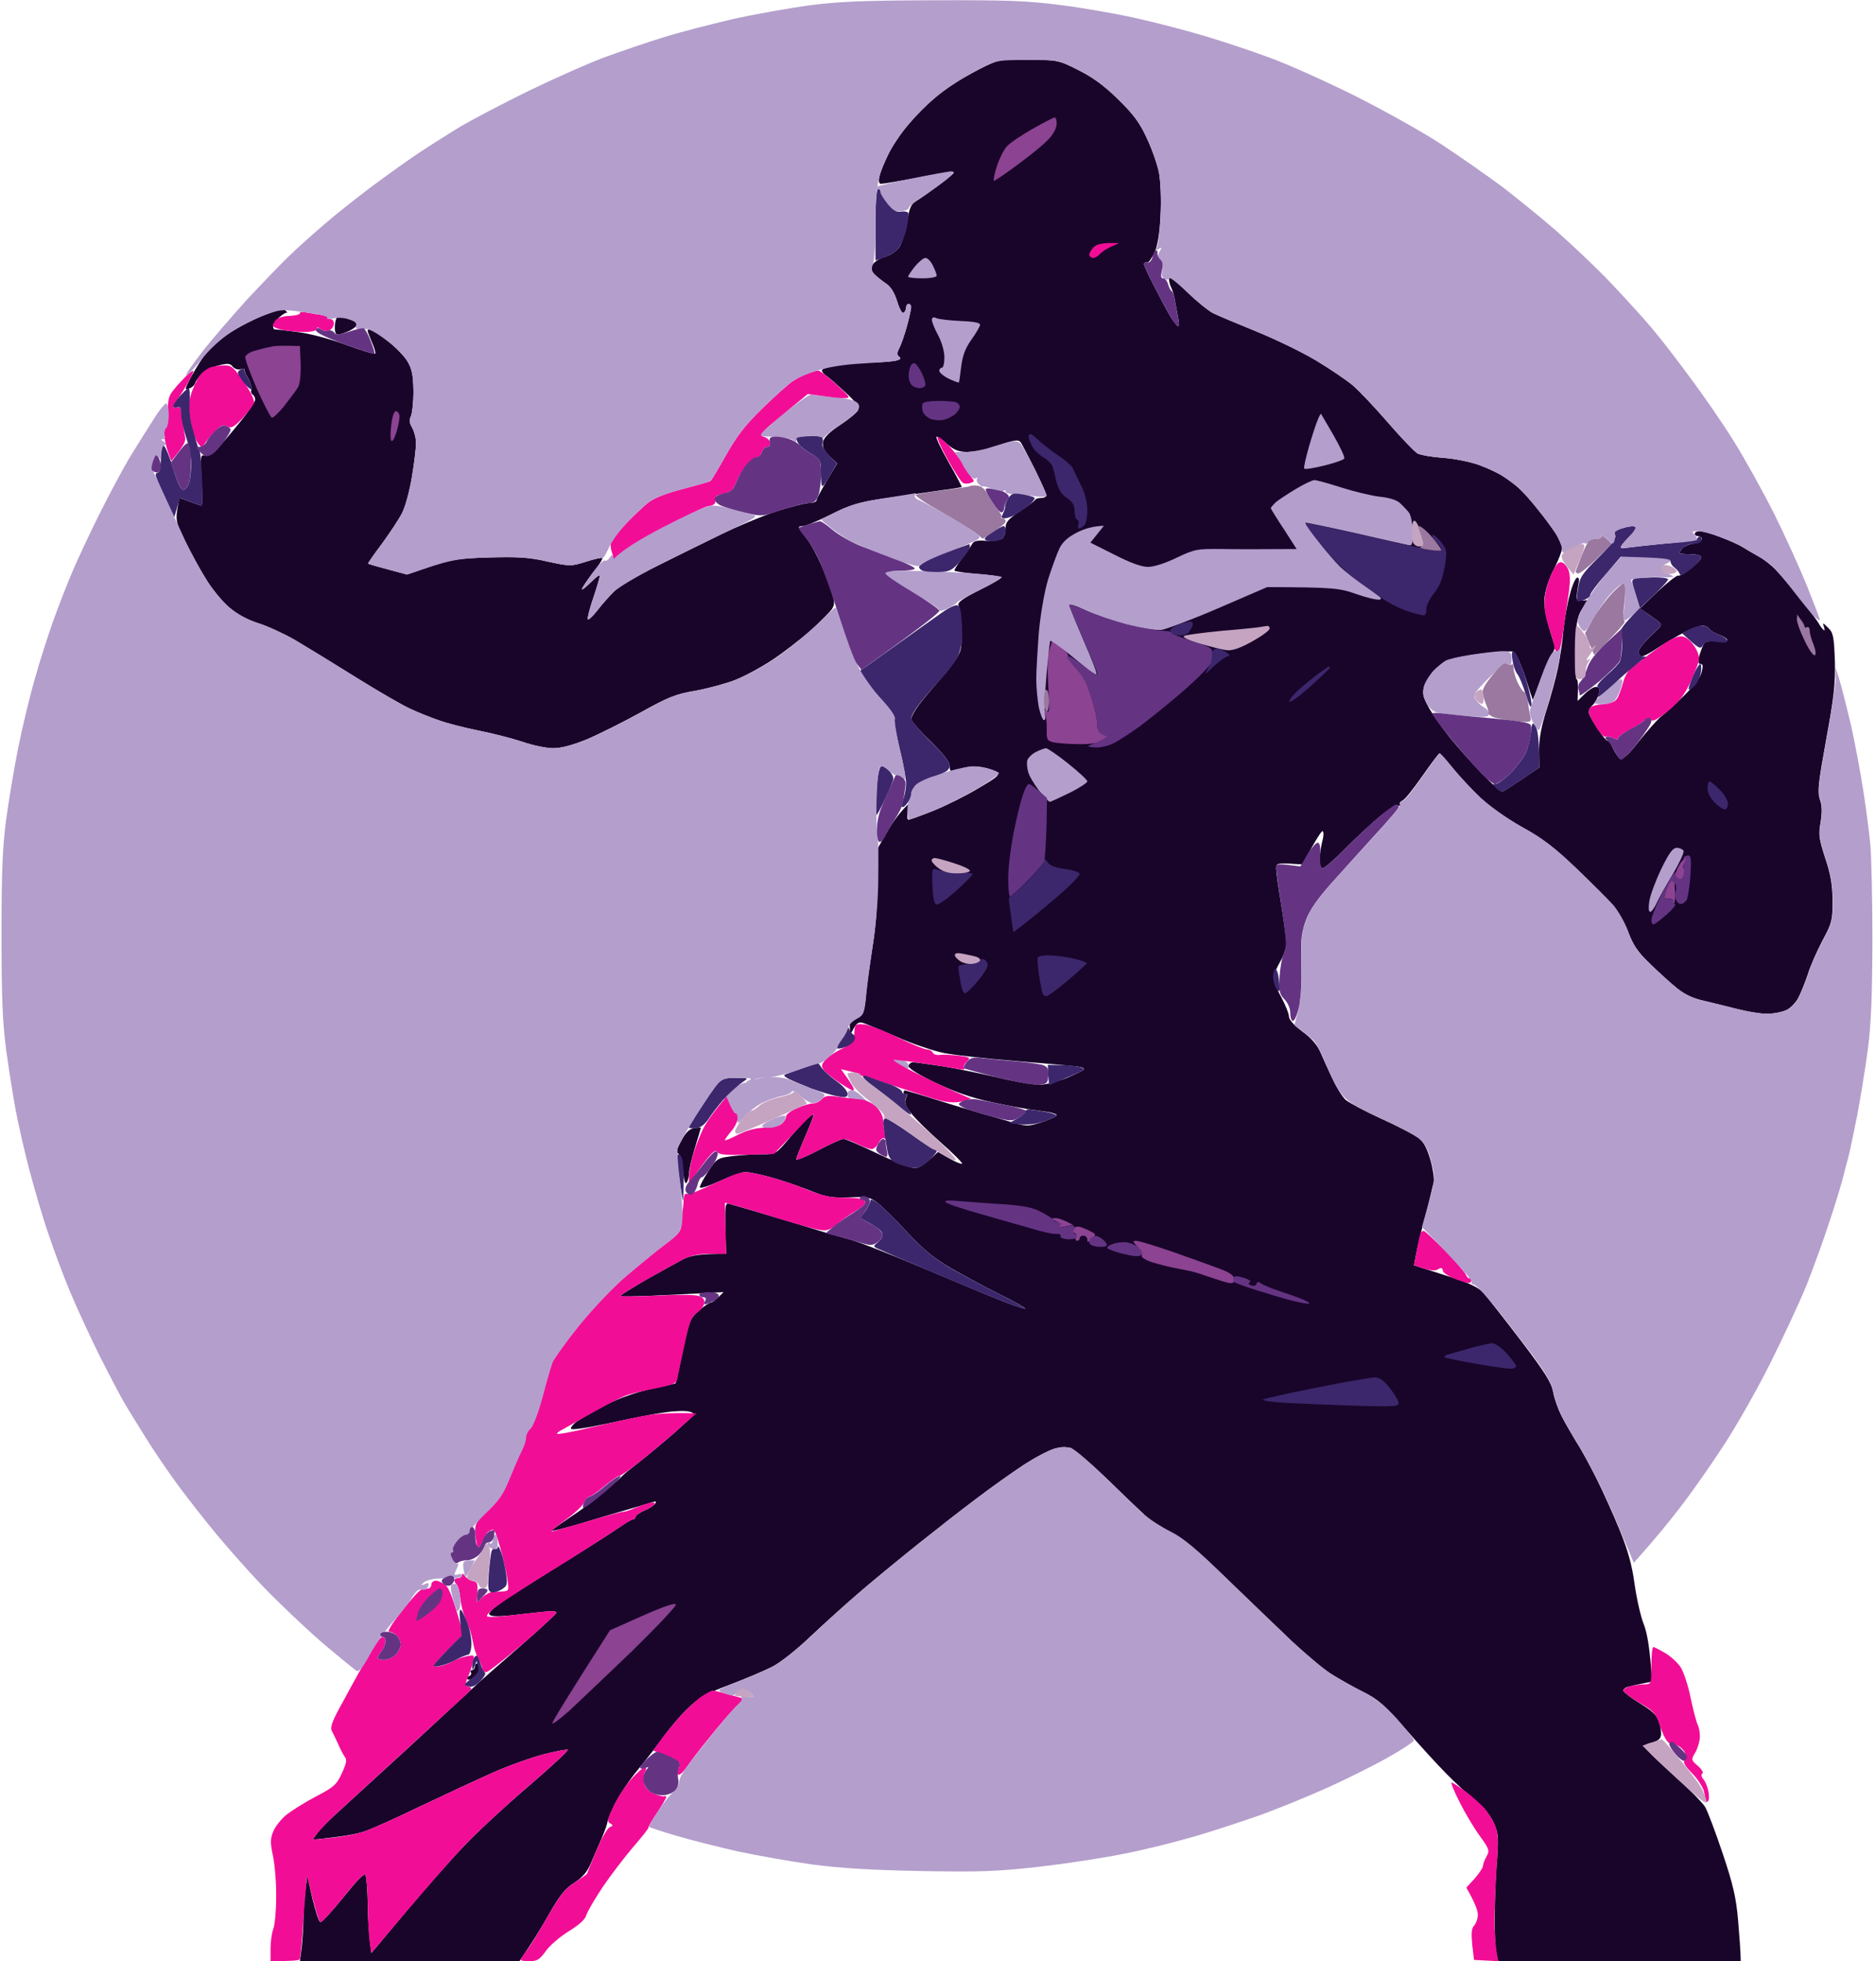 <svg xmlns="http://www.w3.org/2000/svg" version="1.2" viewBox="0 0 735 768"><style>.s1{fill:#b49ecc}.s2{fill:#f20d96}.s3{fill:#3c276c}.s5{fill:#9a789f}.s6{fill:#643483}.s7{fill:#c5a4c1}.s8{fill:#8b4392}</style><g id="Background"><g id="KEEP"><path id="Path 0" fill="#19052a" fill-rule="evenodd" d="M403.6 23.3c10.7.2 11.4.3 19 4.2 5.6 2.8 10.1 6.1 15.6 11.5 6 5.9 8.4 9.1 11.2 15.3 2 4.2 4.1 10.3 4.7 13.4.6 3.3.9 10.4.6 16.3-.3 7.1-1.1 11.9-2.3 14.8-1.1 2.3-2.4 4.1-2.9 4-.6-.2-1.1 0-1.3.5-.1.4 1.6 4.2 3.8 8.4 2.2 4.3 4.9 9.4 6 11.3 1.1 1.9 2.5 3.9 3.2 4.5.8.7.9-.1.4-3-.4-2.2-1-5.3-1.3-7-.3-1.7-.9-3.8-1.4-4.8-.5-.9-.9-2.5-.9-3.5q-.1-1.7 7 5c3.8 3.8 8.5 7.5 10.2 8.4 1.8.9 9.4 4.1 16.8 7.1s18 8.1 23.5 11.4c5.5 3.3 12 7.7 14.5 9.8 2.5 2.1 8.7 8.7 13.9 14.7 5.2 6 10.4 11.4 11.5 12 1.2.6 5.7 1.4 10.1 1.7 4.4.3 10.7 1.6 14 2.8 3.3 1.2 7.6 3.2 9.5 4.5 1.9 1.2 4.7 3.3 6.1 4.6 1.5 1.3 4.8 5 7.4 8.3 2.7 3.3 5.9 7.7 7.2 9.7 1.2 2.1 2.3 4.6 2.3 5.5 0 1-1.4 4.7-3.2 8.2-2.1 4-3.4 8.4-3.7 11.5-.2 3.5.4 7.4 4.2 19.1L607 259c-1.3 3-3.3 7.7-6.5 15.1l-3-9.2c-1.7-5.1-3.7-9.4-4.5-9.7-.8-.3-6.2 0-12 .7s-11.9 1.8-13.5 2.6c-1.6.7-4.2 2.5-5.7 4.1-1.5 1.6-3.2 4.4-3.8 6.1-.8 2.8-.6 4 1.6 8 1.4 2.7 5.1 7.9 8.2 11.8 3.1 3.9 8.8 10.3 12.7 14.3 3.8 4 7.5 7.3 8 7.2.5 0 4-2.2 14.6-9.5l-.1-6.8c0-4.7.9-9.4 3-16 1.6-5 3.6-12.3 4.4-16.2.8-3.9 1.8-10.4 2.1-14.5.4-4.1 1.5-10.4 2.5-14 .9-3.6 2.2-6.6 2.9-6.8.7-.1.9.7.6 2-.2 1.3-.6 3.4-.7 4.8-.3 2.1.1 2.5 4.2 2l-2.3 3.7c-1.9 3.3-2.2 5.4-2.5 15.5-.1 6.5.1 11.8.5 11.8.5 0 .7 1.9.4 8.5l2.7-2.7c1.5-1.5 3.5-2.8 4.4-2.8 1.4 0 1.7.6 1.2 2.7-.4 1.6-1.5 3.6-2.5 4.5-1.2 1.1-1.7 2.5-1.2 3.5.3 1 1.9 3.7 3.5 6 1.5 2.4 3.1 4.3 3.5 4.3.5-.1 1.5 1.3 2.3 3.1.8 1.7 2.1 3.6 2.7 4 .9.6 3.2-1.4 7.5-6.9 3.4-4.2 7.3-8.6 8.7-9.7 1.5-1.1 5.4-4.7 8.8-8 3.9-3.8 6.5-7.2 7-9.3.6-2.4.5-3.2-.5-3.2-.9 0-1-.9-.4-3.3.5-1.7 1.3-3.8 1.8-4.6.6-.9 2.3-1.3 5.1-1 2.6.2 4.1 0 4-.6-.2-.6-1.7-1.4-3.3-2-1.6-.5-3.2-1.5-3.7-2.2-.4-.7-1.6-1.3-2.7-1.3s-4.4 1.2-7.3 2.7c-2.8 1.5-7.5 4.2-10.2 6-2.8 1.9-5.6 3.4-6.3 3.3-.6 0-1.2-.8-1.2-1.8 0-.9 2.1-3.7 4.7-6.1 4.7-4.4 4.8-4.4 2.7-6-1.1-.9-3.1-2.3-6.9-4.8l7-6.7c3.9-3.6 7.5-6.4 8-6.2.5.3 2.9-1.1 5.2-3 2.4-1.8 4.1-3.8 3.8-4.4-.3-.6-2.3-1-4.5-1s-4-.2-4-.5.6-1.1 1.2-1.9c.7-.7 2.6-1.5 4.2-1.7 1.6-.2 3.1-1 3.3-1.7.2-.6-.4-1.2-1.2-1.2-.8 0-1.5-.4-1.5-1s.9-1 2-1 4.6 1 7.7 2.2c3.2 1.2 7.2 2.9 8.8 3.9 1.6 1 4.6 2.7 6.5 3.8 1.9 1 5 3.4 6.7 5.2 1.8 1.9 6.1 6.9 9.5 11.3 3.5 4.3 6.8 8.7 7.3 9.6.5 1 1.4 2.2 1.9 2.6.5.6.6.1.2-1.1-.6-1.8-.5-1.8 1.6.3 2.1 2 2.3 3.4 2.7 13 .2 9-.3 13.8-3.4 30.7-3.1 17.2-3.5 20.5-2.5 23.5.9 2.5.9 5.1.3 9-.9 4.9-.6 6.5 1.8 14 2.2 6.5 2.8 10.5 2.9 16.7 0 7.8-.3 8.8-3.9 15.5-2.1 4-4.8 10-5.8 13.3-1.1 3.3-2.8 7.5-3.7 9.2-.9 1.8-3 4-4.6 4.8-1.7.8-5.1 1.5-7.8 1.5-2.6 0-7.9-.9-11.7-1.9-3.9-1-9.7-2.4-13-3.2-4.1-.9-7.4-2.4-10.5-4.9-2.5-2-7.2-6.3-10.6-9.6-4.8-4.6-6.6-7.3-8.5-12.4-1.3-3.6-4-8.3-5.9-10.5-1.9-2.2-8.5-8.7-14.5-14.5-8.6-8.2-13.2-11.7-21-16-5.8-3.2-12.6-8-16.5-11.6-3.6-3.4-8.5-8.7-11-11.8-2.5-3.1-4.7-5.6-5-5.6-.3 0-3.3 4-6.8 9-3.4 4.9-6.9 9.2-7.7 9.5-.8.3-1.3.9-1 1.5.3.6-.1.7-.8.4-.6-.3-3.9 1.7-7.2 4.4-3.3 2.8-9.4 8.4-13.5 12.6-4.1 4.2-8.1 7.6-8.8 7.6-.7 0-1.2-1.3-1.2-3.3 0-1.7.5-4.9 1-7 .6-2 .7-3.9.2-4.2-.4-.2-2.3 2.6-7.9 13l-5.1-.3c-4.8-.2-5.2 0-5.2 2 0 1.3.9 7.7 2 14.3 1.1 6.6 2 13.4 2 15 0 1.6-1.1 4.9-2.5 7.2-1.4 2.4-2.5 5.2-2.5 6.3 0 1.1 1.3 4.5 3 7.5 1.6 3 3 6.4 3 7.5 0 1.3 2 3.5 5.2 5.9 3.6 2.6 5.9 5.3 7.2 8.3 1 2.3 3.1 7 4.7 10.3 1.5 3.3 3.8 7 5.1 8.2 1.3 1.1 7.5 4.4 13.8 7.3 6.3 2.8 12.8 6.2 14.5 7.4 2.2 1.6 3.5 4 4.9 8.7 1 3.5 1.6 7.5 1.3 8.9-.3 1.4-1.8 7.7-3.5 14s-3.3 13.1-4.2 18.5l12.2 3.9c9.7 3.1 12.9 4.6 15.1 7 1.5 1.7 8.1 10.1 14.6 18.6 9.5 12.5 11.9 16.4 12.6 20 .4 2.5 1.9 6.7 3.3 9.5 1.4 2.7 4 7.2 5.7 10 1.8 2.7 5.4 9.3 8 14.5 2.6 5.2 6.7 14.3 9.1 20.2 3.2 7.9 4.8 13.6 5.8 21 .8 5.7 2.4 12.8 3.6 15.8 1.3 3.3 2.4 8.9 3.3 22.5l-3.9.8c-2.1.4-4.7 1-5.7 1.3-.9.2-1.7.9-1.7 1.4 0 .5 2.9 2.8 6.5 5 5.3 3.3 6.7 4.7 7.6 7.7.7 2.1.9 4.6.5 5.5-.3 1-2 2-3.6 2.3-1.9.3-2.8 1-2.5 1.7.2.7 5.2 5.6 11.1 10.8 5.8 5.2 11.4 10.9 12.4 12.5 1 1.6 4.1 9.9 6.9 18.2 4.2 12.5 5.3 17.4 6.1 26.5.5 6.2 1 12.3 1 15.8h-95l-.7-2.8c-.4-1.5-.7-7.4-.7-13.2 0-5.8.3-15.7.8-22 .8-10.4.7-11.9-1.1-16-1.2-2.9-3.9-6.1-7.4-9-3-2.5-8.1-7.2-11.3-10.5-3.3-3.3-10.4-11.1-15.8-17.3-8.4-9.6-10.8-11.7-16.8-14.7-3.9-1.9-9.5-5.1-12.5-7-3-1.9-9.9-7.7-15.3-12.7-5.3-5.1-16.8-16.1-25.5-24.5-12-11.7-17.2-16-22-18.4-3.4-1.7-8-4.6-10.2-6.6-2.2-2-8.7-8.2-14.5-13.9-5.8-5.6-11.9-10.9-13.5-11.7-2.3-1.2-3.9-1.3-7-.5-2.2.5-7.8 3.5-12.5 6.5-4.7 3.1-13 9-18.5 13.2-5.5 4.1-15.6 12-22.5 17.5s-17 13.8-22.5 18.5c-5.5 4.7-14.4 12.7-19.8 17.8-5.3 5.1-12.1 10.5-15 11.9-2.8 1.5-10.4 4.7-16.7 7.1-9.9 3.7-12.2 5.1-16.8 9.6-2.9 2.8-6.9 7.6-9 10.5-2 2.9-6.6 8.7-10.1 13-3.5 4.2-7.6 10.4-9.2 13.7-1.6 3.3-2.9 6.5-2.9 7s-1 3.5-2.3 6.5c-1.3 3-3.3 7.5-4.3 9.9-1.3 3.1-3.2 5.3-6.4 7.4-3.5 2.2-5.7 4.9-10 12.5-3 5.3-6.9 11.6-11.5 18.2h-86l.7-5.3c.3-2.8.7-8.1.7-11.7.1-3.6.4-8.8 1.5-16.5l2 8.9c1.2 4.9 2.5 9.1 3.1 9.3.5.2 4.6-4.2 9-9.7 5.4-6.7 8.2-9.6 8.7-8.8.4.7.8 5.8.9 11.3 0 5.5.4 12.1 1.4 19.3l13.5-16.1c7.4-8.8 17.5-20.3 22.5-25.5 4.9-5.3 16.4-15.9 25.4-23.6 9.1-7.8 16-14.2 15.5-14.4-.5-.2-4.7.6-9.4 1.8-4.7 1.2-13.7 4.4-20 7.2-6.3 2.8-18.9 8.7-28 13-9.1 4.4-19 8.9-22 9.9-3 1.1-8.9 2.2-20.5 3.3l1.7-2.4c.9-1.4 5.4-5.9 10-10 4.5-4.1 16.2-14.8 25.8-23.6 9.6-8.9 20.4-18.9 24-22.2 3.6-3.4 12.7-11.4 20.2-17.9 7.5-6.5 13.7-12.3 13.8-12.8 0-.6-2.2-.7-6.2-.2-3.5.4-9.2 1-12.8 1.4-4.5.4-6.7.3-7.3-.5-.4-.8 2.2-3.1 7.5-6.6 4.6-2.9 15-9.5 23.3-14.6 8.2-5.1 17.1-10.8 19.7-12.6 2.7-1.9 5.2-3.4 5.8-3.4.5 0 1-.5 1-1s1.6-1.7 3.5-2.5 3.8-2 4.2-2.7c.6-.8.2-1-1.2-.5-1.1.3-5.8 1.7-10.5 3.1-4.7 1.4-13 3.8-18.5 5.5-5.5 1.6-10.1 2.8-10.3 2.5-.1-.2 3.1-2.5 7-5.1 4-2.6 10.2-7.2 13.8-10.3 3.6-3 6.7-5.8 7-6.2.3-.4 3-2.6 6.1-5 3.1-2.4 9.5-7.7 14.2-11.8 8.2-7.3 8.4-7.5 5.8-8.2-1.4-.4-5.7-.3-9.6.3-3.9.5-13.6 2.4-21.7 4.2-9 1.9-14.9 2.8-15.1 2.2-.2-.5 1-2 2.7-3.1 1.7-1.2 6.7-4 11.1-6.3 5.1-2.6 11.5-4.8 17.5-6.2 5.2-1.1 9.6-2.1 9.7-2.2.1-.1 1.4-5.8 2.8-12.7 2.5-11.8 2.8-12.7 6.3-15.7 2-1.8 4.1-3.2 4.7-3.2.5 0 1.9-1 5-4.1l-7.5.4c-4.1.2-13.2.7-20.3 1-7 .3-12.7.4-12.7.1 0-.3 4.6-3.1 10.2-6.4 5.7-3.2 12.2-6.8 14.5-8 3-1.5 6.2-2.1 16.8-2.1l-.3-10c-.2-9.1 0-10 1.5-9.6 1 .3 8.8 2.5 17.3 5.1 8.5 2.5 17.7 5.3 20.5 6.2 2.7.8 7.4 2.1 10.2 2.9 2.9.8 15.5 5.7 28 11 12.6 5.3 26.6 11.2 31.3 13 4.7 1.8 8.6 3.1 8.7 2.9.2-.3-4.5-2.9-10.5-5.9-5.9-2.9-14.5-7.6-19.2-10.3-6.4-3.8-10.6-7.3-16.7-13.9-4.5-4.9-9.7-10-11.5-11.4-3-2.2-4.1-2.4-11.3-2.1-7 .2-9-.1-16-3-4.4-1.7-11.1-4-15-5-3.9-1.1-8.1-1.9-9.5-1.9-1.4 0-5.9 1.6-10 3.5s-7.6 3-7.8 2.5c-.1-.6 1.4-3.4 3.3-6.3 3.4-5.1 3.5-5.2 9.7-6 3.5-.4 8.7-.7 11.5-.7 5.3 0 5.3 0 11-6.8 3.2-3.7 6.5-7.2 7.3-7.9.8-.6 1.6-.9 1.7-.7.2.2-1.3 4-3.2 8.4-1.9 4.4-3.5 8.4-3.5 9 0 .5 3.8-1 8.5-3.5s9.2-4.5 10-4.5c.8 0 6.8 2.6 13.2 5.7 6.5 3.1 13 5.7 14.5 5.7 1.8.1 3.8-1 9.3-6.3l4.2 2.4c2.4 1.4 4.7 2.4 5.2 2.2.5-.1-3.2-3.8-8.2-8.2-5-4.4-10.4-9.7-11.9-11.8-2.2-2.9-2.6-4.1-1.8-5.7q1-2 0-1.5c-.6.3-1 0-1-.5 0-.6.2-1 .5-1s6.5 1.8 13.7 4.1c7.3 2.3 14.9 4.5 16.8 5.1 1.9.5 6.6 1.8 10.5 3 6.9 2 7.1 2 12.8.2 3.1-1.1 5.7-2.2 5.7-2.7 0-.4-1.7-1-3.8-1.3-2-.3-5.3-.8-7.2-1-1.9-.3-8.5-1.5-14.5-2.8-7.8-1.7-14.2-3.9-21.8-7.5-6.6-3.1-10.7-5.7-10.7-6.6 0-.8.8-1.5 1.7-1.5 1 0 6.1.7 11.3 1.5 5.2.8 15.4 2.9 22.5 4.6 8.1 1.9 14.5 2.9 17 2.6 2.2-.2 6.5-1.4 9.5-2.6 3-1.3 5.9-2.6 6.5-3.1.6-.6-.4-1.1-2.5-1.4-1.9-.2-12.7-1.2-24-2.1-11.3-.9-23.9-2.3-28-3.1-4.1-.8-12.5-3.6-18.5-6.3-6.1-2.6-12-5.1-13.3-5.5-1.7-.5-2.5 0-3.7 2.1-1 2-1.4 2.3-1.5 1 0-.9-.1-2-.1-2.5-.1-.4 1.1-1.4 2.7-2.3 2.7-1.4 3-2.1 3.7-9.5.4-4.3 1.7-13.4 2.8-20.2 1.1-7.3 1.9-17.2 1.9-37.2l3.9-6.8c2.2-3.7 5-7.6 8.4-10.7l-.6 3.2c-.4 2-.3 3.3.3 3.3.5 0 4.9-1.6 9.7-3.5 4.9-2 12.8-5.9 17.6-8.8 7.8-4.6 8.6-5.3 7-6.5-1-.6-3.6-1.5-5.8-1.8-2.2-.4-5.6-.1-7.5.5-1.9.6-3.8 1.1-4.3 1.1-.4 0-.7-1-.7-2.3 0-1.4-2.5-4.6-7.5-9.5-4.1-3.9-7.5-7.9-7.5-8.7 0-.8 1.5-3.4 3.2-5.7 1.8-2.4 5.9-7.2 9.1-10.8 3.2-3.6 6.3-8.1 6.9-10 .6-2 .8-6.4.5-10-.3-3.6-.8-7.2-1.2-8-.4-1.1 1.8-2.7 8.4-6 5-2.5 8.8-4.7 8.5-5-.3-.3-4.5-.8-9.3-1.2-4.7-.4-8.8-1-9.1-1.3-.3-.2.9-2.1 2.5-4.2s3.5-4.7 4.1-5.8c.8-1.7 1.9-2 6-1.7 2.9.1 5.4-.3 6.2-1 .7-.7 1.3-2.5 1.2-4.1 0-2.2 1-3.4 5.6-6.5 3.1-2 5.8-4 6-4.5.2-.4 1.3-.7 2.4-.7 1.1 0 2-.5 2-1 0-.6-2.1-5.2-4.6-10.3-2.5-5-5-9.8-5.5-10.5-.7-.9-1.8-.9-4.7-.1-2 .6-5.6 1.7-8 2.5-2.3.8-6.1 1.4-8.5 1.4-3.2-.1-4.9-.8-7.5-3-1.7-1.7-3.7-3-4.2-3-.6 0 1.5 4.4 4.5 9.7 3.1 5.4 5.4 9.9 5.3 10-.2.2-5 .9-10.8 1.7-5.8.8-15.2 2.2-21 3-8.6 1.3-12.1 2.4-19.5 6.1-5 2.5-9.8 4.5-10.8 4.5-.9 0-1.7.2-1.7.5s1.3 2.2 2.9 4.2c1.7 2.1 4.3 6.9 6 10.8 1.6 3.8 3.5 8.8 4.1 11 1.1 3.3 1 4.4-.1 6.1-.8 1.1-4.5 4.9-8.4 8.4-3.9 3.4-10.6 8.6-15 11.5-4.4 2.9-10.9 6.4-14.5 7.8-3.6 1.4-10.6 3.3-15.5 4.2-7.8 1.3-10.7 2.5-21.5 8.5-6.9 3.8-16.3 8.5-21 10.5-5.6 2.3-10.1 3.5-13.3 3.5-2.6 0-8-1.1-12-2.5-3.9-1.3-11.7-3.3-17.2-4.4-5.5-1.1-12.5-2.9-15.5-4-3-1-8-3-11-4.4-3-1.3-12.7-6.9-21.5-12.4s-19.6-12.1-24-14.7c-4.4-2.5-10.9-5.5-14.5-6.6-4-1.3-8.2-3.5-11-5.9-2.5-2.1-6.3-6.7-8.6-10.2-2.3-3.5-6-10.2-8.4-14.9-3.7-7.5-4.2-9-3.6-13 .4-2.5.8-4.6.9-4.8.1-.2 2 .4 4.2 1.3 2.2.8 4.2 1.5 4.5 1.5.3 0 .3-4.5 0-10.1-.5-9.2-.4-10 1.2-9.5 1.2.4 2.8-.4 4.5-2.2 1.6-1.6 5.6-6.3 9-10.5 3.5-4.2 6.3-8.4 6.3-9.2 0-.8-.5-1.7-1-2-.6-.3-.8-1.2-.5-2 .3-.8-.3-2.7-1.2-4.3-1-1.5-1.6-3-1.5-3.5.1-.4-.6-.4-1.6-.1-.9.3-2.2-.1-3-1-1-1.3-1.9-1.4-5.5-.5-2.3.5-5.2 2-6.5 3.2-1.2 1.2-2.5 2.9-2.7 3.7-.2.8-1.3 1.8-2.5 2.2-1.8.7-1.7.2 1.1-5 1.7-3.1 4.3-7.2 5.8-9.1 1.4-1.9 5.5-5.3 9.1-7.7 3.6-2.4 9.8-5.6 13.8-7.1 5.6-2.2 7.4-2.5 8.2-1.6.6.7.8 1.1.5.8-.3-.3-1.6.5-3 1.7-1.4 1.3-2.5 2.9-2.5 3.5 0 .7.3 1.3.7 1.3.5 0 4.4.4 8.8 1 4.7.6 12.5 2.6 19 5 6 2.2 11.2 3.8 11.5 3.5.3-.2-.3-2.3-1.3-4.5-.9-2.2-1.7-4.2-1.7-4.5 0-.3.4-.5 1-.5.5 0 3.6 2 6.7 4.4 3.2 2.4 6.8 6.1 8 8.2 1.8 3.1 2.2 5.5 2.3 11.6 0 4.3-.5 8.7-1 9.8-.7 1.5-.6 2.7.5 4.5.8 1.4 1.5 4.1 1.5 6 0 1.9-.7 7.9-1.6 13.2-.9 5.5-2.6 11.8-3.9 14.3-1.3 2.5-4.9 7.9-7.9 12-3.1 4.1-5.5 7.6-5.4 7.7.2.2 3.7 1.2 15.3 4.3l9-3.1c8-2.8 10.5-3.2 23-3.6 11.4-.3 15.7-.1 23 1.6 8.9 1.9 9.1 1.9 15 .1 3.3-1.1 6.2-1.7 6.5-1.5.3.3-1.4 2.9-3.8 6-2.3 3-4.2 5.8-4.2 6.2 0 .5 1.6-.8 3.5-2.7 1.9-1.9 3.5-3.1 3.5-2.5 0 .5-1.1 4.4-2.5 8.5s-2.4 7.9-2.2 8.5c.1.5 1.8-1 3.7-3.4 1.9-2.5 4.9-5.8 6.6-7.5 1.7-1.7 9.1-6.1 16.5-9.8 7.4-3.7 18.6-9.2 24.9-12.3 6.3-3.1 16.1-7.2 21.7-9.1 5.7-1.8 11.7-3.4 13.3-3.4 1.7 0 3-.5 3-1.3.1-.6 1.8-4.1 8-14.2l-3.1-3c-2.2-2.3-2.8-3.6-2.4-5.5.3-1.7 2.6-3.9 6.7-6.6 3.5-2.3 6.6-4.9 7-5.8.6-1.2-.7-3-4.9-6.9-3.1-2.8-6.4-5.8-7.5-6.5-1-.6-1.8-1.7-1.8-2.2 0-.6 2.8-1.4 6.2-2 3.5-.5 9.7-1 13.8-1.1 4.1 0 8.4-.4 9.5-.8 1.4-.5 1.6-.9.7-1.4-.9-.6-.9-1.3.2-3.5.8-1.5 2.1-5.4 3-8.7.9-3.3 1.6-6.6 1.6-7.3 0-.6-.5-1.2-1-1.2-.6 0-1 .7-1 1.5s-.5 1.7-1 2c-.6.3-1.7-1.8-2.5-4.5-1-3.2-2.4-5.6-4.1-6.8-1.4-.9-3.4-2.5-4.5-3.5-1.3-1.2-1.7-2.3-1.2-3.7.5-1.2 2.5-2.6 4.7-3.3 2.2-.6 4.8-2.3 5.8-3.7 1.1-1.4 2.4-5.7 3.1-9.7 1-5.9 1.6-7.4 3.7-8.6 1.4-.8 5.3-3.6 8.7-6.1 3.5-2.5 6.2-4.8 6-5.1-.1-.3-6.3.6-13.7 2-7.4 1.4-14.1 2.5-14.8 2.5q-1.2 0-.7-2.8c.3-1.5 1.9-5.4 3.5-8.7 1.6-3.3 5.3-8.8 8.2-12.1 2.9-3.4 7.5-8 10.3-10.3 2.7-2.3 7.9-5.9 11.5-7.9 3.5-2 8.2-4.5 10.5-5.4 3.1-1.4 6.4-1.7 15.1-1.5zM132.4 124c.6 0 2.6.4 4.3 1 1.8.5 3.3 1.4 3.3 2 0 .5-1.4 1.7-3 2.5-1.7.8-3.7 1.5-4.5 1.5-1.1 0-1.4-1-1.3-3.5.1-1.9.7-3.5 1.2-3.5zm142.2 317.6c0 .1-1 3.6-2.3 7.8-1.3 4.2-2.3 8.6-2.3 9.8 0 1.3-.4 3-.9 3.8-.6 1-1.1-.4-1.5-4.5-.3-3.3-1.1-6.3-1.8-6.7-1-.5-.7-1.8 1.2-5.2 1.7-3.2 3.2-4.6 5-4.8 1.4-.2 2.5-.3 2.6-.2zm-87.4 209.9c.6.3 1 1.2.9 1.8 0 .7-1 2.1-2.1 3.2s-2.3 1.6-2.8 1.1c-.4-.5-.1-1 .5-1.2.7-.2 1.1-.9.8-1.4-.3-.6-.1-1 .5-1s1-.7 1.1-1.6c.1-.8.6-1.2 1.1-.9z"/><path id="Path 1" d="M357.3 69.9c-7.2 1.4-13.5 2.9-13.9 3.3-.4.5-.2.8.4.8.7 0 1.2.6 1.2 1.2 0 .7 1.2 2.8 2.5 4.5 2 2.6 3.1 3.2 5.5 3 1.7-.1 3-.7 3-1.2 0-.6 2.6-2.7 5.8-4.7 3.1-2 7.3-5.1 9.2-6.7 2.9-2.5 3.1-3 1.5-3-1.1.1-7.9 1.3-15.2 2.8zm-50.6 92.4c-5.3 4.5-9.6 8.3-9.5 8.4.2.1 3 .2 6.3.4 3.3.1 6.6.7 7.3 1.3.9.8 1.3.8 1.2-.2 0-.8 1.8-1.3 5-1.5 2.8-.1 5 .2 5 .8 0 .6.5.3 1.2-.6.7-.9 3.8-3.2 6.8-5.1 3-2 5.9-4.4 6.3-5.4.6-1.4.3-2.3-1-3.1-1-.7-4.9-1.5-8.8-1.8-3.9-.3-7.7-.8-8.5-1-.8-.2-5.9 3.4-11.3 7.8zm89.8 10.5c-1.1.3-4.7 1.3-8 2.3-3.3 1.1-7.9 1.9-10.3 1.9H374c3.1 4.6 4 6.3 4 6.7-.1.5.7 1.6 1.7 2.6 1 .9 2.2 1.4 2.7 1 .5-.5.7-.4.4.2-.3.6 0 1.6.8 2.2.8.7 1.4 1.1 1.4.8 0-.3 1.7.2 3.7.9 2.1.8 4.2 1.2 4.6.8.4-.4.7-.3.7.3s1.5 1 3.3 1c1.7.1 5.3.4 7.9.8 3 .4 4.8.3 4.8-.3s-2.1-5.2-4.6-10.3c-2.5-5-5.1-9.7-5.8-10.2-.6-.6-2.1-.9-3.1-.7zm-50 22.3c-9.1 1.4-13.5 2.7-18.4 5.1l-6.4 3.3c6.1 5.4 10.8 8.2 14.4 9.7 3.5 1.5 10.3 4.2 15.1 6 5 1.9 8.9 2.9 9.1 2.3.2-.6 3.7-2.3 7.8-3.9s9.4-3.8 11.9-4.9c4.4-1.9 4.5-2 2.5-3.7-1.1-1-6.3-4.3-11.5-7.2-5.2-3-10.3-5.8-11.3-6.1-.9-.4-1.5-1.1-1.2-1.7.2-.6.3-.9.2-.9-.1.1-5.6 1-12.2 2zm-85.8 10.8c-8.3 4.3-16.4 9.1-18 10.5-1.5 1.4-2.7 2-2.7 1.3 0-.6-.5-.4-1 .5-.6 1-1.4 1.6-2 1.3-.6-.3-2.8 2-5 5s-4 5.8-4 6.2c0 .5 1.6-.8 3.5-2.7 1.9-1.9 3.5-3.1 3.5-2.5 0 .6-1.1 4.4-2.5 8.5s-2.4 7.9-2.2 8.5c.1.6 1.8-1 3.7-3.4 1.9-2.5 4.9-5.8 6.6-7.5 1.7-1.7 9.6-6.3 17.5-10.3 7.9-4 20-9.9 26.9-13.2 11.5-5.5 12.3-6 9.5-6.6-1.6-.4-5-1.3-7.5-2.1s-6-1.4-7.8-1.4c-2.1 0-8.6 2.8-18.5 7.9zm369 18.3c-2.9 3.5-6.8 8.8-8.5 11.8-1.7 3-3.1 6.2-3.1 7 0 .8.6 2.3 1.4 3.2 1.4 1.7 1.7 1.4 4.1-3 1.5-2.6 4.2-6.6 6-9 1.9-2.3 4.3-4.7 5.4-5.2 1.9-1 2-.7 1.7 5.2-.2 3.5-.7 6.9-1 7.5-.4.7-.1 1.3.5 1.3.7 0 2.4-1.1 3.8-2.5l2.5-2.5-3.5-11c4.3-.9 7.5-1 10-1 2.5.1 5.2.1 6 0 1-.1.8-.4-.6-.9-1.2-.4-2.4-1.3-2.8-2.1-.5-1 0-1.8 1.3-2.3 1.2-.4 1.9-1.2 1.6-1.7-.3-.6-4.6-1-9.9-1h-9.4zm-283.4-.1c-.2.5 1.3 1.9 3.4 3.2 2 1.3 7 4.2 11 6.5s7.2 4.6 7.2 5.1c0 .6 1.6.3 3.5-.7 2-1 3.5-2 3.5-2.3 0-.2 4-2.4 9-4.9 5-2.4 8.8-4.7 8.4-5-.3-.3-4.5-.9-9.2-1.3-4.8-.4-14.9-.9-22.5-1.1-7.7-.2-14.1 0-14.3.5zm264.6 29.6c0 .7-.7 1.2-1.6 1.2-1.2 0-2.8 3-5.5 10.3-2.1 5.6-4 11.3-4.3 12.5-.3 1.3.2 3.6 1.2 5.3.9 1.6 1.9 3 2.2 3 .3-.1 2-4.9 3.7-10.8 1.8-5.9 3.6-13.2 4.2-16.1.5-3 .8-5.7.5-6-.2-.4-.4-.1-.4.6zm-34.5 2.7c-4.4.7-8.9 1.7-10 2.3-1.1.6-3.2 2.4-4.7 3.9-1.5 1.6-3.2 4.2-3.7 5.8-.7 2.3-.5 3.9.7 6.5 1 2.1 2.7 3.7 4.2 4.1 1.4.4 6.6 1 11.5 1.4 7.7.6 9 .4 9-.9 0-.8-.9-2-2-2.5-1.1-.6-2.5-2-3.2-3.1-1.2-1.7-.6-2.6 5.2-8.5 3.6-3.5 6.7-6 7-5.5.3.6.9.9 1.3.6.4-.2.6-1.6.5-3-.3-2.3-.7-2.5-4-2.5-2.1.1-7.4.7-11.8 1.4zm53.4 13.4c-2.9 2.7-5.3 5.1-5.1 5.5.1.4 1.9.5 4 .4 3.2-.2 3.9-.8 5.5-4 .9-2.1 1.6-4.4 1.4-5.3-.3-1-1.9-.1-5.8 3.4zm-258.4 32.3c-3.8 1.1-8.5 2.7-10.3 3.7-2 1-3.6 2.6-3.9 4.1-.3 1.4-.8 3-1.1 3.5-.3.6-.6 2.5-.6 4.3-.1 1.8.3 3.2.7 3.2.4 0 4.7-1.5 9.5-3.5 4.8-1.9 12.6-5.9 17.4-8.7 4.8-2.9 8.5-5.6 8.3-6-.3-.4-2.2-1.2-4.2-1.7-2.1-.6-4.9-1-6.3-.9-1.4 0-5.6.9-9.5 2zm-19.5 114.7c1.9 1.1 3.7 1.8 4 1.5.3-.2.2-1-.2-1.8-.5-.9-2.1-1.6-4-1.6h-3.3zm-50.5 5c-2.7.1-5.4.7-5.9 1.2-.6.5-2.1 1-3.4 1-1.3 0-3.9 1.5-6 3.5-2 2-3.1 3.3-2.4 3 .7-.3 1.7.7 2.5 2.5.7 1.7 1.6 3 2 3 .4 0 .7 1 .7 2.2 0 2.1.2 2.1 2.8-.9 1.5-1.8 4.5-4.1 6.7-5.3 2.2-1.1 5.6-2.3 7.5-2.7 1.9-.3 3.8-1.1 4.2-1.7.5-.8 1.7-.2 3.5 1.6 1.6 1.5 3.7 2.7 4.8 2.8 1.1 0 2.8-.8 3.7-1.8 1.7-1.7 1.5-1.8-3.5-3.6-2.8-1.1-6.8-2.7-8.7-3.5-2.1-1-5.4-1.5-8.5-1.3zm30.5 6.7c0 .8.7 1.7 1.5 2 .8.2 2.5.5 3.8.5h2.2c-3.1-3.2-4.8-4.1-5.7-4.1-1 0-1.8.7-1.8 1.6z" class="s1"/><path id="Path 2" d="M117.5 122.6c.2.5-1.6 1-3.8 1.1-2.3 0-4.8.7-5.5 1.5-.7.7-1.3 1.8-1.3 2.3.1.6 1.8 1.3 3.8 1.7 2.1.4 5.9.8 8.6.8 2.8 0 4.7-.5 4.8-1.1 0-.9.4-.9 1.5 0 .7.6 2.2.9 3.2.6.9-.3 1.8-1.4 2-2.5.1-1.2-.4-2-1.3-2-.8 0-1.3-.3-1.1-.7.2-.5-.6-.9-1.7-.9-1.2-.1-3.8-.5-5.9-.9-2.1-.5-3.5-.4-3.3.1zm-35.2 21.3c-1.2.5-2.8 1.7-3.7 2.7-.8 1.1-2.2 3.6-3 5.7-.9 2-1.6 5-1.6 6.7 0 1.7.4 5.1 1 7.8.5 2.6 1.7 5.6 2.5 6.7 1.5 2 1.6 2 2.8.1.7-1.1 2.4-3.2 4-4.8 2.2-2.3 3.1-2.6 4.7-1.8 1.7.8 2.6.3 6-3.2 2.2-2.4 4.2-5.1 4.5-6 .3-1.1-1.3-4.4-4-8.3-4-5.8-4.9-6.5-7.7-6.4-1.8 0-4.3.4-5.5.8zm-9.4 3.4c-1.3 1.3-3.5 3.6-4.8 5.3-2 2.4-2.4 3.9-2.3 8.7.1 3.1-.2 5.9-.8 6.2-.5.3-.8 2-.6 3.8.3 1.7 1 4.6 1.6 6.2l1.1 3c5.1-6.1 5.8-7.7 5.4-9.5-.3-1.4-.8-4.6-1-7.2-.4-3.7-.8-4.7-2-4.3-.8.3-1.5.2-1.5-.2-.1-.5.8-1.9 1.8-3.3s2.8-4.3 4-6.5c1.3-2.2 2.1-4.1 1.9-4.3-.2-.1-1.5.8-2.8 2.1zm243.6-1.1c-1.6.6-4.3 2-6 3.1-1.6 1.1-7 5.9-11.8 10.6-6.9 6.7-10 10.8-14.3 18.4-3 5.3-5.7 9.9-6.1 10.1-.5.3-5.3 1.6-10.8 3.1-6.4 1.6-11.2 3.5-13.5 5.3-1.9 1.5-5.7 5.1-8.5 8-2.7 2.9-5.4 5.9-5.9 6.7-.5.7-.5 2.6 0 4.3l.9 3.1c3.1-3.5 10.8-8 19-12.3 8.3-4.3 16.4-8.1 18-8.4 2.2-.3 2.9-.9 2.8-2.3-.2-1.4.6-2.1 3.2-2.6 2.9-.7 3.8-1.5 5.1-4.8.9-2.2 2.8-5.2 4.2-6.8 1.5-1.5 3.3-2.7 4-2.7.6 0 1.4-.9 1.7-2 .3-1.1 1.2-2 2-2s1.4-.7 1.3-1.7c-.2-.9-1.4-2-2.7-2.3-2.1-.4-1.3-1.3 7.5-8.6l9.9-8.1c8.5 1.2 12.4 1.6 14 1.6 3 0 2.9-.1-3-5.5-3.3-3-6.4-5.4-7-5.3-.5 0-2.3.5-4 1.1zm54.7 33.6c2.7 4.8 5.4 9 6.1 9.3.6.4 2 .4 3 0 1.6-.6 1.6-.7-.1-2.6-1-1.1-2.4-3.3-3.2-4.9-.8-1.7-3.1-4.7-5-6.8-1.9-2-4-3.8-4.6-3.8-.6 0 1.1 3.9 3.8 8.8zm236.7 44.9c-1.3 2.6-2.5 7.1-2.7 9.8-.3 3.5.2 6.9 1.7 11.3 1.1 3.4 2.1 6.9 2.1 7.7 0 .8.5 1.5 1 1.5s1.2-1 1.5-2.2c.3-1.3.9-5.2 1.4-8.8.5-3.6 1.3-9.1 1.8-12.3.5-3.8.5-6.8-.2-8.5-.6-1.5-1.8-2.8-2.7-3-1.2-.3-2.4 1.1-3.9 4.5zm43.6 27.7c-2.8 2-5.9 4.2-7 5.1-1.1.9-3.2 2.5-4.7 3.5-1.8 1.3-3.2 3.6-3.9 6.3-.6 2.3-1.6 5.1-2.3 6.2-.9 1.4-2.6 2.1-5.7 2.3-2.4.1-4.7.8-5.1 1.5-.3.6-.4 1.9 0 2.7.3.8 1.6 3.2 2.9 5.3 1.3 2 2.8 3.5 3.3 3.2.5-.3 1.9-.1 3 .5q2 1 2 0c0-.6 1.9-2 4.3-3.1 2.3-1.2 5-2.9 6-3.8 1.5-1.3 2-1.3 2.5-.3s2.3.1 6.5-3.2c4.3-3.5 6.4-6.1 8.7-10.8 1.6-3.5 3.2-7.4 3.5-8.8.4-1.7-.1-3.6-1.7-6-1.5-2.2-3.3-3.6-4.8-3.8-1.6-.2-4.4 1-7.5 3.2zM335 402.1c-.2.8-.3 2.5-.4 3.9-.1 1.9-1.1 2.9-4.6 4.6-2.5 1.2-5.4 3.1-6.5 4.3-1.6 1.8-1.8 2.6-.9 3.9.6.9 3.3 3.2 6 5 2.7 1.8 5.2 3.3 5.7 3.2.4 0 .2-.8-.3-1.7-.6-1-1.8-2.9-2.8-4.2l-1.7-2.4c5.4 1.2 7.2 1.8 7.5 2.2.3.3 1.2.7 2 .8.8.1 6.7 1.9 13 4.1 6.3 2.1 13.8 4.5 16.5 5.2 3.4.8 6.1.9 8.5.3l3.5-1c-8.5-3.6-15.7-7.1-21.5-10-5.8-2.9-9.7-5.2-8.7-5.3.9 0 6.3.7 12 1.5 5.6.8 11.6 1.8 13.2 2.1 1.7.4 2.7.2 2.2-.2-.4-.5.1-1.7 1-2.6 1.7-1.6 1.5-1.8-3.2-2.4-2.7-.3-6-.5-7.2-.3-1.2.2-2.5-.2-2.8-.8-.3-.7-1.3-1.3-2.2-1.3-1 0-6.1-2.1-11.3-4.6-5.2-2.6-11.1-4.9-13.1-5.2-2.6-.3-3.7-.1-3.9.9zm-13 28.3c-.8.9-2.4 1.7-3.5 1.7s-3.9.8-6.3 1.9c-2.4 1-4.3 2.5-4.2 3.2 0 .7-.7 2-1.6 2.8-1 .9-3.8 1.5-6.8 1.6q-5.1.1-10.3 2.7c-2.9 1.5-5.3 2.5-5.3 2.2 0-.3 1.1-1.9 2.5-3.5s2.5-3.9 2.5-5-.3-2-.7-2c-.5.1-1.4-1.4-2.2-3.2l-1.5-3.3c-5.3 6.2-7.8 10-9.1 12.5-1.2 2.5-3 7-3.9 10-.9 3-1.6 6.9-1.6 8.5l-.1 3c4.9-7 7.3-10 8.5-11.3 1.5-1.6 2.3-1.9 2.8-1 .5 1 3.6 1.2 11.4 1l10.6-.3c6.3-6.5 9.7-10.1 11.7-12.2 2-2.1 3.7-3.5 3.9-3.2.1.3-1.4 4.1-3.3 8.5s-3.5 8.5-3.5 9c0 .6 3.8-1 8.5-3.5s9.2-4.5 10-4.5c.8 0 3.3.9 5.5 2s4.7 2 5.5 2c.8 0 2.1-1.1 2.8-2.5.6-1.3 1.6-2.1 2.2-1.7.6.4.7-.3.2-1.8-.4-1.4-.7-3.7-.7-5.2 0-1.7-1.1-3.8-2.7-5.4-1.7-1.6-4.2-2.7-6.3-2.9-1.9-.1-5.8-.6-8.5-1-4.1-.6-5.3-.4-6.5.9zm-36.5 30.5c-2.2 1-6.6 3-9.7 4.4-3.2 1.5-6.2 2.5-6.8 2.2-.5-.3-1 .5-1.1 1.8-.1 1.2-.2 2.9-.3 3.7-.2.8-.4 3.3-.5 5.5-.2 3.6-.7 4.4-6.4 8.7-3.4 2.5-10.3 8.2-15.4 12.5-5.2 4.4-13.1 12.8-18.4 19.3-5.1 6.3-9.8 12.9-10.5 14.5-.6 1.6-2.4 7.7-3.9 13.5-1.6 6-3.6 11.2-4.6 12.3-1.1.9-1.9 2.6-1.9 3.7s-.7 3.2-1.5 4.8c-.8 1.5-2.9 6.3-4.7 10.7-2.5 6.4-4.3 9-8.5 13-5 4.7-5.3 5.3-5.1 9.2.2 2.2.6 4.5 1 5 .4.4 1.3-.6 1.9-2.2.6-1.6 1.6-3.3 2.2-3.7.7-.4 1.5-.8 2-.8.4 0 1.6 3 2.6 6.8 1.1 3.7 2.3 9.1 2.8 12 .8 5.1.7 5.2-1.7 5.4-1.4.1-3.2.2-4.1.2-1 .1-2.7 1-3.9 2.1l-2.2 2c.6-7.3.4-8-1.3-8.3-1.1-.2-2.6-1.1-3.3-2-.8-1.1-1.2-1.2-1.2-.4 0 .6-.7 1.2-1.5 1.2s-1.5.3-1.5.8c0 .4.4 1.2.9 1.7s1.2 2.8 1.4 5c.2 2.2.9 5.4 1.6 7 .6 1.6 1.6 4.1 2.1 5.5.5 1.4 1.1 3.9 1.4 5.5.2 1.6 1.1 4.4 2 6 .9 1.6 1.6 3.6 1.6 4.3 0 .6.7 1.1 1.6 1 .9-.2 7.4-5.3 14.5-11.3 7-6 12.8-11.5 12.9-12 0-.6-2.4-.7-6.7-.2-3.8.4-9.6 1.1-13.1 1.5-3.5.4-6.8.5-7.3.2-.6-.3 1.2-2.2 4-4.2 2.8-2.1 13.5-9 23.9-15.4 10.3-6.4 20.8-13.2 23.5-15 2.6-1.9 5.2-3.4 5.7-3.4.6 0 1-.5 1-1s1.6-1.7 3.5-2.5 3.7-2 4-2.5c.3-.6-.6-.8-2.2-.4s-4.1 1.3-5.8 2c-1.6.8-3.6 1.4-4.2 1.4-.7 0-6.8 1.6-13.5 3.6-6.8 2-13.2 3.8-14.3 4.1-1.1.3.9-1.5 4.5-4.1 3.6-2.5 7.1-5.7 7.8-7.1.6-1.4 1.7-2.5 2.2-2.5.6 0 3.1-1.8 5.8-4 2.6-2.2 5.2-4 5.7-4 .6 0 3.8-2.2 7.1-4.8 3.4-2.6 10-8.1 14.7-12.2l8.5-7.5c-10.3-.4-16.9.2-21.3 1.1-4.4.8-13.6 2.9-20.5 4.5-6.9 1.7-12.6 2.7-12.7 2.4-.2-.3.8-1.1 2.1-1.7 1.3-.7 6.8-3.8 12.3-6.9 5.4-3.1 11.4-6.1 13.3-6.7 1.9-.6 7-1.8 11.3-2.6 6.6-1.4 7.8-1.9 8.1-3.8.2-1.3 1.5-7.2 2.8-13.2 2-9.4 2.7-11.1 5.1-12.7 1.5-1.1 2.7-2.8 2.7-3.9 0-1.4-.9-2.2-2.7-2.6-1.6-.4-9-.4-16.5 0-7.6.3-13.8.4-13.8.1 0-.3 4.6-3.1 10.3-6.4 5.6-3.2 12.1-6.8 14.5-8 2.9-1.5 6.1-2.1 10.5-2.1h6.2l-.5-20c4.3 1 11.8 3.3 19.5 5.7 7.7 2.4 15.6 4.6 17.5 4.9 2.9.5 4.1.2 7-2.3 1.9-1.6 5.2-3.9 7.3-5.1 2-1.2 3.7-2.6 3.7-3.2 0-.5-.7-1.2-1.5-1.5-.8-.3-4.2-.5-7.5-.5-4.4 0-8.1-.8-13.7-3.1-4.3-1.8-10.9-4-14.8-5-3.8-1.1-8.1-1.9-9.5-1.9-1.4 0-4.3.9-6.5 1.9zm271.1 21.9c-.2.4-.9 3.4-1.5 6.7-.6 3.3-1.1 6-1.1 6s1.8.6 4 1.3c2.7.8 4.5.9 5.5.2 1.1-.7 1.6-.6 1.8.6.1.9 2.5 2.4 5.5 3.5 4.5 1.6 5.3 1.7 5.7.4.3-.8 0-1.3-.5-1-.5.3-1.3-.3-1.6-1.2-.4-1-4.1-5.3-8.3-9.6-4.2-4.2-7.9-7.7-8.3-7.7-.4 0-.9.3-1.2.8zM169 620.5c0 .8-.6 1.6-1.2 1.6-.7.1-1.9.2-2.5.3-.7 0-4.2 3.8-7.8 8.4-4 5.1-5.9 8.2-5 8.2.8 0 2.2.7 3 1.5.8.8 1.5 2.4 1.5 3.5s-.9 2.9-2 4-3.1 2-4.5 2-2.5-.3-2.5-.7c0-.5.7-1.7 1.5-2.8.9-1.1 1.5-2.8 1.5-3.7 0-1-.6-1.8-1.2-1.8-.7 0-3.1 3.2-5.3 7.1-2.2 3.8-6.6 11.7-9.7 17.5-4.5 8-5.6 10.8-4.8 12.2.5.9 1.6 3.3 2.5 5.2.8 1.9 2 4.2 2.6 5 .9 1.2.6 2.6-1.2 6.5-2.1 4.5-3.2 5.4-10.1 9-4.2 2.2-9.3 5.4-11.5 7.1-2.1 1.7-4.4 4.6-5.2 6.5-1.2 2.9-1.3 4.4-.1 9.9.7 3.6 1.3 10.8 1.2 16 0 5.2-.5 10.7-1.1 12.3-.6 1.5-1.1 5-1.1 7.7v5c8.5 0 11.2-.3 11.4-.7.3-.5.7-5.1 1.1-10.3.3-5.2.9-12.4 1.2-16l.6-6.5c3.3 13.8 4.7 18 5.2 18.2.6.2 4.6-4.2 9-9.7 5.4-6.7 8.2-9.6 8.7-8.8.4.7.8 5.8.9 11.3 0 5.5.4 12.1.7 14.6l.7 4.7c20.9-24.9 31.1-36.4 36-41.6 5-5.3 16.4-15.9 25.4-23.6 9.1-7.8 16-14.2 15.5-14.4-.5-.2-4.7.6-9.4 1.8-4.7 1.2-13.7 4.4-20 7.2-6.3 2.8-18.9 8.7-28 13-9.1 4.4-19 8.9-22 9.9-3 1.1-8.9 2.2-13 2.6l-7.5.7c2.6-3.8 7.1-8.3 11.7-12.4 4.5-4.1 16.3-14.9 26.2-24 9.8-9.1 19.5-17.9 21.5-19.7 3-2.7 3.3-3.3 1.9-3.7-1.6-.5-1.7-.9-.5-3.8.8-1.8 1.7-4.5 2-6 .7-2.7.6-2.8-2.5-2.2-1.8.4-4.2 1.2-5.3 1.9-1.1.7-3.2 1.5-4.7 1.9-1.6.3-2.8.3-2.8-.1 0-.5 2.6-3.4 5.8-6.5l5.7-5.8c-3.9-14.3-5.6-18.1-6.9-19.2-1.2-1-2.9-1.8-3.8-1.8-1 0-1.8.7-1.8 1.5zm478 31.8c0 7.2 0 7.2-2.8 7.3-1.5 0-3.9.4-5.4.7-1.6.4-2.8 1.2-2.8 1.7s2.8 2.7 6.3 4.8c5.9 3.4 6.4 4.1 8.3 9.7 1.2 3.5 2.7 6 3.5 6.1.8 0 2.2.4 3.3 1 1 .5 2.3 1.7 2.7 2.7.5 1 .5 2.2-.1 3-.7.8.2 2.3 3 5.2 2.2 2.2 4.2 5.4 4.6 7 .4 1.7.6 3.3.5 3.8 0 .4.4.5.9.2.6-.3.7-1.9.4-3.7-.3-1.8-1.2-4.1-2-5-.9-1.1-1-2-.4-2.3.5-.3-.2-1.6-1.7-2.9-2.8-2.4-2.8-2.5-1-5.5.9-1.7 1.7-4.4 1.7-6.1 0-1.6-.4-3.8-.9-4.7-.5-1-1.7-5.6-2.7-10.3-.9-4.7-2.7-10-3.8-11.9-1.2-1.9-3.9-4.4-6.1-5.7-2.2-1.3-4.3-2.4-4.7-2.4-.5 0-.8 3.3-.8 7.3zm-371.5 11.6c-1.6 1-5.1 4.1-7.6 6.7-2.6 2.7-6.3 7.2-8.4 9.9l-3.6 5c8.2 3.2 10.5 4.5 10.4 5.1-.1.5-.4 1.7-.7 2.7-.3.9-.1 1.7.4 1.7.6 0 2-1.5 3.2-3.2 1.2-1.8 5.1-6.9 8.7-11.3 3.5-4.4 8.1-9.7 10-11.7l3.6-3.6c-8.9-2.5-11.8-3.2-12.2-3.2-.5 0-2.1.9-3.8 1.9zm-27.8 32.4c-2.2 2.3-5.4 7.1-7.1 10.5-2.6 5.4-2.9 6.5-1.6 7.2 1.3.7 1.3.9-.2 1.6-1 .5-3.3 4.7-5.3 9.4-1.9 4.7-3.5 8.6-3.5 8.8 0 .1-2.1 1.6-4.7 3.3-3.9 2.5-5.9 5-10.6 13.2-3.2 5.6-6.9 11.7-8.3 13.5-1.3 1.7-2.4 3.4-2.4 3.7 0 .3 1.6.5 3.5.5 2.9 0 3.9-.6 6.3-3.9 1.5-2.2 5.5-5.6 9-7.8 4.1-2.5 6.5-4.7 6.9-6.3.4-1.4 3.3-6.3 6.4-11 3.2-4.7 8.5-11.6 11.8-15.5 3.3-3.8 6.1-7.3 6.1-7.7 0-.5 1.6-3.2 3.5-6 1.9-2.9 3.5-5.6 3.5-6 0-.5-.3-.6-.7-.4-.5.2-2.3-.2-4-1q-3.3-1.4-3.9-4.1c-.4-1.6-.2-3.6.3-4.5.6-1.2.6-1.8 0-1.8s-2.8 1.9-5 4.3zm324.2 9.5c2.1 4.2 5.7 10.2 7.9 13.2 3.7 5.1 3.9 5.7 2.6 8-.8 1.4-1.4 3.1-1.4 3.8 0 .6-1.5 2.8-3.2 4.8l-3.3 3.6c3.5 6.1 4.5 9 4.5 10.6 0 1.5-.7 3.4-1.4 4.2-1.1 1.1-1.2 3-.8 7.5l.7 6 9.5.5c-1.2-5.8-1.5-11.8-1.5-17 .1-5.2.5-14.5.9-20.5.7-8.4.6-11.9-.4-15-.8-2.2-2.8-5.5-4.4-7.4-1.7-1.8-5.1-4.9-7.6-6.7-2.5-1.8-4.8-3.3-5.3-3.4-.4 0 1 3.5 3.2 7.8z" class="s2"/><path id="Path 3" d="M343 88v14c5-1.5 7.5-3.1 8.8-4.5 1.2-1.4 2.7-5 3.4-8 .7-3 .9-5.8.6-6.2-.4-.5-1.7-.6-3-.4-1.7.2-3-.6-5-3-1.5-1.9-2.8-4-2.8-4.6 0-.7-.4-1.3-1-1.3s-1 5.3-1 14zM94 144.9c-1.3.8-1 1.5 1.4 4.8 1.7 2.1 3.1 3.2 3.3 2.6.2-.7-.5-2.5-1.4-4-1-1.6-1.7-3.1-1.6-3.5v-.8c-.1 0-.9.4-1.7.9zm-23.5 10.2c-1.5 1.7-2.7 3.5-2.6 4 0 .5.8.7 1.6.4 1.1-.4 1.5.3 1.5 2.8 0 1.7.9 5.9 2 9.2 1.1 3.3 2 8 1.9 10.5 0 2.5-.4 5.6-.8 7-.4 1.4-1.3 2.6-2.1 2.8-1.1.2-2.3-2.3-4.3-8.8-1.5-4.9-3.2-8.8-3.7-8.5-.5.3-1 2.8-1 5.5 0 2.8-.5 5-1 5s-1 .4-1 1 1.6 4.5 3.6 8.8l3.7 7.7c1.6-5.4 2.1-7.1 2.1-7.3.1-.2 1.9.4 4.1 1.3 2.2.8 4.2 1.5 4.5 1.5.3 0 .4-4.4.2-9.8-.2-5.3-.6-10.4-.9-11.2-.3-.8-.7-1.9-.9-2.5-.2-.6-1.1-3.5-1.9-6.5-1-3.2-1.5-7.7-1.2-10.7.2-2.9 0-5.3-.4-5.3s-1.9 1.4-3.4 3.1zm246.2 15.7c-2.6.1-4.7.5-4.7 1 0 .4.5 1.5 1.2 2.4.7.9 2.9 2.5 4.8 3.6 2.9 1.6 3.5 2.5 3.6 5.3 0 1.9.1 4.5.2 5.9.2 2.2.6 1.9 3.2-2.5l2.9-5c-5.1-5.1-6.1-7-5.7-7.7.3-.7.3-1.7 0-2.3-.4-.6-2.8-.9-5.5-.7zm78.3 24.4c-.8 1.3-1.3 2.6-1.2 3.1.1.4-.2 1.6-.8 2.7-.8 1.6-.7 2 .5 2 .8 0 2.5-.5 3.8-1.2 1.2-.6 3.7-2.3 5.5-3.7 1.8-1.4 2.9-2.9 2.5-3.2-.4-.4-2.6-1-4.8-1.3-3.5-.6-4.2-.4-5.5 1.6zm-5.9 12.9c-1.9 1.2-3.4 2.5-3.3 3 .1.5 1.5.9 3 .9s3.3-.6 4-1.2c.7-.7 1.2-2.1 1.2-3 0-1-.3-1.8-.7-1.8-.5 0-2.3 1-4.2 2.1zm245.7-1c-2.1.7-2.6 1.3-2 2.5.5 1.1-1.3 3.5-6.5 8.7-6.4 6.3-7.4 7.8-8 12-.5 2.7-.6 5-.3 5.1.3.2 1.5 0 2.8-.5 1.2-.5 2.2-1.3 2.2-1.9 0-.6 2.7-4.2 6-8l6-7c17.1.4 19.5.8 19.5 1.8 0 .8.7 1.9 1.6 2.5.9.7 1.8 1.8 2 2.5.3.9 1.8.1 4.7-2.2 2.3-2 4-4 3.7-4.6-.3-.6-2.3-1-4.5-1s-4-.2-4-.5.6-1.2 1.4-2c.8-.8 2.6-1.5 4-1.5s2.8-.4 3.1-1c.3-.6.2-1.3-.1-1.7-.3-.5-.8-.3-1.2.3-.4.7-6.1 1.7-13.2 2.3-6.9.7-13.5 1.4-14.7 1.6-1.3.3-2.3.2-2.3-.2 0-.5 1.3-2.1 3-3.8 1.7-1.7 3-3.3 3-3.7 0-.5-.8-.8-1.7-.7-1 0-3 .5-4.5 1zM374.5 215c-2.7 1-7.1 2.7-9.7 3.9-2.5 1.1-4.7 2.5-4.7 3.1-.1.5.6 1.2 1.4 1.5.8.3 3.6.5 6.3.5 4.2-.1 5.1-.5 8.5-4.3 2-2.3 3.7-4.8 3.7-5.4 0-.7-.1-1.3-.2-1.2-.2 0-2.5.9-5.3 1.9zm266.3 11.6c-1.7.4-1.7.7 0 5.9l1.7 5.5c-7.4 7.6-8.1 8.9-7.5 10.5.5 1.1.7 3.6.5 5.5-.1 1.9-.5 4.2-.8 5-.4.8-2.7 3.3-5.3 5.5-2.5 2.2-4.1 4.2-3.5 4.5.7.3.9 1.3.5 2.5-.7 2-.7 2 1.7 0 1.3-1.1 4.9-4.2 7.9-7 3.1-2.7 6.5-5.5 7.5-6.2 1.8-1.1 1.8-1.2.3-1.2-1-.1-1.8-.9-1.8-1.8 0-1 2.1-3.8 4.7-6.2 4.7-4.4 4.8-4.4 2.7-6-1.1-.9-3.1-2.3-4.5-3.2l-2.4-1.7c8.9-8.3 11.3-11 11-11.4-.3-.5-2.9-.7-5.7-.7-2.9.1-6.1.3-7 .5zm-270.9 12.7c-1.9 1.3-9.9 7-17.9 12.7-8 5.7-14.7 10.5-15 10.6-.3.2.4 1.6 1.4 3.1 1.1 1.6 4.4 5.4 7.3 8.6 3.1 3.4 5.1 6.3 4.8 7.2-.3.8.6 6.1 2 11.8 1.4 5.6 2.5 11.7 2.5 13.5 0 1.7-.5 4.4-1 6-.6 1.5-.8 2.9-.5 3.2.3.3 1.2-.4 2-1.5s1.5-2.8 1.5-3.7c0-1 .9-2.6 1.9-3.5 1-1 4.4-2.6 7.5-3.5 4.6-1.5 5.6-2.2 5.6-4 0-1.5-2.5-4.7-7.5-9.5-4.1-4-7.5-8.1-7.5-9 0-1 1.7-3.8 3.7-6.3s5.8-6.9 8.5-9.7c2.6-2.9 5.5-6.9 6.3-8.8.8-1.9 1.5-5.4 1.5-7.7 0-2.4-.2-6-.4-8-.2-2.5-.9-3.8-1.8-3.8-.8 0-3 1-4.9 2.3zm291.8 7.2L659 248c6.9 6.3 7.1 6.4 8.3 4.6 1-1.5 2-1.7 5.4-1.2 3.2.4 4.2.3 4-.6-.2-.7-1.7-1.7-3.3-2.3-1.6-.5-3.2-1.5-3.7-2.2-.4-.7-1.7-1.3-3-1.3-1.2.1-3.4.7-5 1.5zm-69.1 12.1c.3 2.2 1.2 4.6 1.9 5.4.7.8 2.2 4.4 3.3 8 1.6 5 2.1 5.8 2.2 3.5 0-1.6-1.3-6.8-2.8-11.5-1.6-4.7-3.4-8.7-4.1-8.9-.8-.2-1 .8-.5 3.5zm70.6 6.4c-1.2 2.8-1.9 5-1.5 5 .5.1 1.6-.7 2.5-1.7.9-1 1.9-3.3 2.2-5 .3-1.8.1-3.3-.3-3.3s-1.8 2.3-2.9 5zm-63.4 22c-.3 2.5-1.2 6.1-2.1 8-.9 1.9-3.6 5.4-5.9 7.8-2.4 2.3-5 4.2-5.8 4.2-1.3-.1-1.3.1 0 1.5.8.9 2 1.6 2.5 1.5.5 0 4-2.2 7.8-4.8l6.8-4.7c-.1-11.3-.6-14.8-1.5-16-1.2-1.9-1.4-1.7-1.8 2.5zm-256.2 19.8c-.3 3.7-.6 8.3-.5 10.2 0 3.3.1 3.2 3.4-3.5 1.9-3.9 3.5-7.7 3.5-8.5.1-.8-.7-2.3-1.7-3.2-1-1-2.3-1.8-2.9-1.8-.7 0-1.4 2.8-1.8 6.8zm155.9 72.7c-.4.5-.8 2-.7 3.4.1 1.4.6 3.3 1.2 4.1.5.8 1 1.3 1.2 1 .2-.3.1-2.5-.2-4.9-.3-2.4-1-4-1.5-3.6zm-167.4 23.3c-.1.6-1.1 2.5-2.4 4.2-1.2 1.6-2 3.2-1.7 3.5.3.3 1.7.1 3.2-.5 1.6-.5 3.1-1.7 3.5-2.6.5-.9.3-1.9-.3-2.2-.6-.4-1.4-1.4-1.7-2.2-.3-.9-.6-1-.6-.2zM315 418.1c-3 1.1-6.2 2.2-7 2.5-1.2.4-.9.9 1 1.9 1.4.7 5.4 2.4 9 3.8 3.6 1.3 8.2 2.7 10.2 3 3.2.6 3.8.4 3.8-1 .1-1-1.8-3.2-4.1-4.8-2.3-1.6-4.9-4-5.8-5.1l-1.6-2.2zm95.7 2.9.3 4c5-2.2 8.3-3.6 10.5-4.5 3.5-1.5 3.8-1.8 2-2.5-1.1-.5-4.5-.9-7.5-.9l-5.5-.1zm-72.6.6c0 .5 1.8 2.2 4.1 3.8 2.3 1.7 6.6 5 9.5 7.4 2.9 2.5 5.2 4.1 5.2 3.6 0-.5-.7-1.8-1.5-2.9-1-1.4-1.1-2.5-.4-3.7q.9-1.8-.1-1.3c-.5.3-1.2-.2-1.5-1-.2-.8-3-2.4-6.2-3.4s-6.5-2.2-7.3-2.6c-.9-.4-1.7-.3-1.8.1zm-56.9 2.7c-1.1 1.2-4.1 5.5-6.6 9.5-2.6 3.9-4.7 7.4-4.7 7.7 0 .3 1.3.4 2.8.3 2-.2 3.6-1.5 5.7-4.8 1.7-2.4 4.6-6.1 6.5-8 2-2 4.7-4.3 6-5.2 2.5-1.7 2.5-1.7-2.5-1.7-4.1-.1-5.5.4-7.2 2.2zm120.6 10.9c.1.4-1.3 1.7-3.1 2.7l-3.3 1.9c6.2 1 9.6.6 13.1-.5 3-1 5.4-2.1 5.4-2.5-.1-.3-2-1-4.3-1.4-2.3-.4-5-.8-6.1-.9-1-.1-1.8.2-1.7.7zm-55.4 7.6c.3 2.6 1 6.2 1.3 8.1.6 2.7 1.5 3.8 4.2 4.9 2 .8 4.8 1.5 6.2 1.6 1.8.1 3.8-1 5.8-2.9 1.7-1.6 3.1-3.3 3.1-3.7 0-.5-.5-.8-1.1-.8-.5 0-4.7-2.7-9.2-6-4.5-3.2-8.9-5.9-9.6-6-1.1 0-1.3 1-.7 4.8zm-80.9 14.5c.4 2.8 1.1 7.2 1.5 9.7.7 4.4.7 4.4.8-2 .1-3.6 0-8-.3-9.7-.2-1.8-.9-3.3-1.5-3.3-.8 0-.9 1.6-.5 5.3zm75.5 12.9c0 .7-.9 2.5-2 4.1l-2.1 2.7c6.2 3.1 8.3 4.8 8.7 5.8.4 1.1-.1 2.3-1.5 3.5-2 1.6-2 1.8-.4 2.6 1 .5 10.5 4.6 21.2 9.1 10.8 4.6 23.4 9.8 28 11.6 4.7 1.8 8.7 3.1 8.8 2.9.1-.3-4.6-2.9-10.5-5.9-5.9-2.9-14.6-7.6-19.3-10.3-6.3-3.8-10.5-7.3-16.6-13.9-4.5-4.9-9.6-9.9-11.2-11.2-2-1.4-3.1-1.8-3.1-1zM195 605.8c0 .6-.5 1-1.1.7-.5-.3-1.2.3-1.4 1.3-.2.9-.7 4.7-1 8.5-.4 5.4-.3 6.8.9 7.2.9.3 2.7-.2 4-1 2.3-1.4 2.5-1.9 1.9-6.2-.4-2.7-1.2-6.4-1.9-8.3-.7-1.9-1.3-2.9-1.4-2.2zM180.3 635l.6 5.5c-8.5 8.5-11 11.3-11 11.8 0 .4 1.3.4 2.8 0 1.5-.3 4.3-1.4 6.2-2.5 2-1 4-1.8 4.5-1.8.6 0 1.2-1.7 1.3-3.8.1-2-.5-5.7-1.4-8.2-.9-2.5-2.1-4.9-2.6-5.5-.7-.6-.8 1-.4 4.5zm5.3 14.5c-.4.8-.6 2.3-.6 3.3.1 1.4.2 1.4.9-.3l.8-2c1.4 3.6.8 4.6-1.8 6.6-3.2 2.5-3.3 2.7-1.5 3.3 1.4.5 2.9-.2 4.8-2.1 1.5-1.6 2.3-3 1.8-3.3-.5-.3-1.3-1.8-1.7-3.4-.5-1.6-1.1-3-1.5-3.2-.3-.2-.9.3-1.2 1.1z" class="s3"/><path id="Path 4" fill="#b49ecc" fill-rule="evenodd" d="M365.8.1c28.9-.1 36.6.2 49.9 1.9 8.7 1.1 21.9 3.4 29.3 5.1 7.4 1.6 19.6 4.8 27 7 7.4 2.2 19.1 6.1 26 8.7 6.9 2.5 21.7 9.2 33 14.8 11.3 5.7 26.6 14.2 34 19.1 7.4 4.9 18 12.3 23.5 16.4 5.5 4.2 15 11.9 21 17.1 6 5.3 14.8 13.6 19.5 18.4 4.7 4.9 10.5 11.2 13 14 2.5 2.7 5.8 6.6 7.3 8.5 1.6 1.9 7.3 9.2 12.6 16.4 5.4 7.2 13.2 18.5 17.4 25.3 4.2 6.7 11.2 19.3 15.6 28 4.3 8.6 10.1 21.4 13 28.5 2.8 7 5.1 13 5.1 13.5.1.4-.9-.2-2.1-1.3-1.2-1.1-4.8-5.6-8.2-10-3.3-4.4-7.2-8.9-8.6-10.1-1.4-1.2-4-2.9-5.6-3.8-1.6-.9-4.4-2.5-6-3.5-1.6-1-5.6-2.7-8.8-3.9-3.1-1.2-6.9-2.2-8.5-2.2-2.2 0-2.5.2-1.4 1.2.7.7 1.2 1.6 1.2 2.1 0 .4-3.9 1-8.8 1.3-4.8.3-11.4 1-14.7 1.4-3.3.5-6.2.7-6.5.4-.3-.2 1.1-2 3-3.9s3.1-3.8 2.7-4.2c-.4-.5-2.5-.2-4.7.5-2.2.6-3.8 1.6-3.5 2.2.3.6.3 1.8 0 2.8-.5 1.5-.8 1.4-3.2-.8-1.4-1.4-2.3-1.9-2-1.2q.7 1.2-1.6 1.2c-1.3 0-2.8.6-3.5 1.3-.7.6-1.2.9-1.2.5 0-.5-2 .3-4.5 1.7-4.3 2.4-4.5 2.4-4.5.5 0-1.1-1.1-3.7-2.3-5.7-1.3-2.1-4.5-6.5-7.2-9.8-2.6-3.3-5.9-7-7.4-8.3-1.4-1.3-4.2-3.4-6.1-4.6-1.9-1.3-6.2-3.3-9.5-4.5-3.3-1.2-9.6-2.5-14-2.8-4.4-.3-8.9-1.1-10.1-1.7-1.1-.6-6.3-6-11.5-12S532.5 153 530 150.9c-2.5-2.1-9-6.5-14.5-9.8-5.5-3.3-16.1-8.4-23.5-11.4-7.4-3-15-6.2-16.8-7.1-1.7-.9-6.4-4.6-10.2-8.3-3.9-3.8-7.1-6.2-7-5.5 0 .7-.6.9-1.6.5-1.2-.6-1.4-1.6-1-3.5.4-1.8.1-3.3-.8-4-1.1-1-1.1-1.8-.3-3.3 1-1.7.9-1.8-.3-1s-1.3.6-.6-1c.5-1.1 1.1-6.7 1.3-12.5.3-5.8 0-13.1-.6-16.2-.6-3.2-2.7-9.3-4.7-13.5-2.8-6.2-5.2-9.4-11.2-15.3-5.5-5.4-9.9-8.7-15.6-11.5-7.9-4-7.9-4-20-4-11.8 0-12.3.1-18.6 3.4-3.6 1.8-8.9 5-11.9 7s-8.2 6.3-11.4 9.6c-3.3 3.3-7.8 8.7-9.9 12-2.1 3.3-4.8 8.9-5.9 12.5-1.5 5.1-1.9 9.4-1.9 19.8 0 7.2-.4 14.3-1 15.7-.8 2-.6 2.8.9 4.3 1.1.9 3.1 2.5 4.5 3.5 1.7 1.1 3.1 3.5 4.1 6.7.8 2.8 1.9 4.8 2.5 4.5.6-.3 1-1.2 1-2s.4-1.5 1-1.5 1 .6 1 1.3c0 .6-.7 3.9-1.6 7.2-.9 3.3-2.2 7.1-3 8.5-1 2-1 2.8-.1 3.7.9.9.4 1.3-2.3 1.7-1.9.3-7.8.7-13 1-5.7.3-12.3 1.3-16.5 2.6-3.9 1.2-8.4 3.1-10 4.3-1.6 1.1-7 5.9-11.8 10.6-6.9 6.7-10 10.8-14.3 18.4-3 5.3-5.7 9.9-6.2 10.1-.4.3-5.2 1.6-10.7 3.1-6.4 1.6-11.2 3.5-13.5 5.3-1.9 1.5-5.7 5.1-8.5 8-2.7 2.9-5.9 7.3-7 9.8-1.1 2.4-2.2 4.2-2.5 4-.3-.3-3.2.3-6.5 1.4-5.9 1.8-6.1 1.8-15-.1-7.3-1.7-11.6-1.9-23-1.6-12.5.4-15 .8-32 6.7l-7.5-2c-4.1-1.1-7.6-2.1-7.8-2.3-.1-.1 2.3-3.6 5.4-7.7 3-4.1 6.6-9.5 7.9-12 1.3-2.5 3-8.8 3.9-14.2.9-5.4 1.6-11.4 1.6-13.3 0-1.9-.7-4.6-1.5-6-1.1-1.8-1.2-3-.5-4.5.6-1.1 1-5.5 1-9.7-.1-6.2-.5-8.6-2.3-11.7-1.2-2.1-4.8-5.8-8-8.2-3.1-2.4-6.7-4.5-8-4.5-1.2-.1-2.8-.1-3.5 0-.6 0-1-.6-.7-1.4.3-1-.5-1.8-2.8-2.5-1.7-.6-4.6-.7-6.2-.3-1.8.4-2.7.3-2.3-.2.4-.6-3.2-1.5-8.8-2.2-9.2-1.3-9.6-1.2-16.2 1.3-3.7 1.4-9.6 4.4-13.1 6.7-3.7 2.5-8.3 6.8-11.2 10.5-2.7 3.4-5.4 6.2-5.9 6.2-.6 0 2.3-4.1 6.2-9.2 4-5.1 11.9-14.2 17.4-20.3 5.6-6 13-13.7 16.5-17.1 3.5-3.4 9.8-9 13.9-12.5 4.1-3.6 12-9.8 17.5-14 5.5-4.1 13.4-9.8 17.5-12.6 4.1-2.8 11.8-7.7 17-10.9 5.2-3.2 18.1-9.9 28.5-15 10.4-5 23.9-11 30-13.2 6.1-2.2 16.2-5.7 22.5-7.6 6.3-2 18.5-5.1 27-7.1 8.5-1.9 22-4.3 30-5.4C328.7.6 338.1.2 365.7.1zM65.1 158c.5 0 1 2 1 4.5s-.5 4.8-1.1 5.3c-.6.4-.8 1.5-.5 2.5.4 1 .1 1.7-.7 1.7q-1.2 0 .3.9c1.1.6 1.2 1 .2 1.5-.6.3-1.2 1.8-1.2 3.4 0 2.1-.2 2.3-1 1.2-.7-1.2-1.1-1-1.9 1.3-.7 1.7-.8 3.3-.1 4.5.5.9 2.8 5.8 5 10.7 2.2 4.9 5.7 12.4 7.6 16.5 2 4.1 5.5 10.7 7.9 14.5 2.3 3.9 6.4 8.9 9.1 11.2 3.3 2.8 7.1 4.9 11.4 6.3 3.6 1.1 10.1 4.1 14.5 6.6 4.4 2.6 15.2 9.2 24 14.7s18.5 11.1 21.5 12.4c3 1.4 8 3.4 11 4.4 3 1.1 10 2.9 15.5 4s13.3 3.1 17.2 4.4c4 1.4 9.4 2.5 12 2.5 3.2 0 7.7-1.2 13.3-3.5 4.7-2 14.1-6.7 21-10.5 10.8-6 13.7-7.2 21.5-8.5 4.9-.9 11.9-2.8 15.5-4.2 3.6-1.4 9.6-4.6 13.5-7.1 3.9-2.4 9.9-7 13.4-10.1 3.6-3.1 7.7-6.9 9.3-8.6 1.6-1.6 3-2.8 3.2-2.5.2.3 1.6 4.3 3.1 9 1.6 4.7 4.2 11.2 5.9 14.5 1.7 3.3 5.6 8.8 8.8 12.3 3.5 3.7 5.6 6.8 5.3 7.7-.3.8.6 6.3 2 12.3 1.4 5.9 2.4 10.9 2.1 11.2-.3.3-1.1-.1-1.8-.7-.7-.7-1.5-1.1-1.8-.8-.3.3-1.4-.4-2.5-1.5s-2.6-2.1-3.3-2c-.8 0-1.4 2.8-1.7 9.3-.3 5-.3 11.7-.1 14.7.2 3 .5 5.7.6 6 0 .3.1 6.4 0 13.5 0 7.6-.8 18.2-2 25.5-1 6.9-2.3 16.1-2.7 20.4-.7 7.4-1 8.1-3.8 9.6-1.7.9-3.2 2.5-3.4 3.6-.2 1-1.2 3-2.3 4.4-1 1.4-1.9 2.8-1.8 3.3 0 .4-1.4 1.9-3.2 3.5-1.7 1.5-3.4 2.6-3.7 2.6-.3-.1-4.3 1.1-8.9 2.7-4.5 1.6-10 2.9-12.2 2.9-2.2 0-4.2.4-4.5 1-.3.6-1.3 1-2.3.9-1.4 0-1.4-.2.3-.9 1.4-.6.3-.9-4-1-5 0-6.4.3-8.2 2.2-1.2 1.3-5.1 7-8.8 12.8-3.6 5.8-6.8 11.4-7.1 12.5-.3 1.1.1 6.9.9 13 .7 6.1 1.2 13 .9 15.5-.4 4.2-.9 4.9-6.6 9.2-3.3 2.5-10.2 8.2-15.3 12.5-5.2 4.4-13.1 12.8-18.4 19.3-5.1 6.3-9.8 12.9-10.5 14.5-.6 1.6-2.4 7.7-3.9 13.5-1.6 6-3.6 11.2-4.6 12.3-1.1.9-1.9 2.6-1.9 3.7s-.7 3.2-1.5 4.8c-.8 1.5-2.9 6.3-4.7 10.7-2.7 6.6-4.3 9.1-9.5 14-3.4 3.3-6.2 6.6-6.3 7.3 0 .6-.6 1.2-1.3 1.2-.6 0-2.2 1.1-3.5 2.5-1.2 1.4-2 3-1.7 3.5.3.5 0 1-.5 1-.6 0-.5 1 .2 2.4.7 1.3 1.6 2.2 2 2 .5-.2.3.5-.2 1.6-.6 1.1-1 2.2-1 2.5 0 .3.7.3 1.5 0s1.5 0 1.5.5-1.5 1-3.3 1c-1.7 0-4.9.1-6.9.2-2 .2-4.3.9-5 1.6-1.1 1.1-1 1.2.6.5 1.4-.6 1.7-.5 1.2 1-.4 1-1.3 1.5-2.4 1.2-1.2-.4-2.4.6-4.2 3.6-1.4 2.2-4.7 6.4-7.3 9.2-2.7 2.9-6.6 8.5-8.8 12.5-2.9 5.3-4.3 7-5.3 6.5-.8-.5-6.7-5.3-13.2-10.8-6.4-5.5-17.1-15.6-23.7-22.5-6.6-6.9-16.1-17.7-21.1-24-5.1-6.3-11.5-14.6-14.2-18.5-2.8-3.9-7.5-10.8-10.4-15.5-2.9-4.7-6.7-10.7-8.3-13.5-1.6-2.7-6.1-11.3-10-19-3.8-7.7-9-19-11.5-25S21 489.3 18.9 483c-2.2-6.3-5.4-17.4-7.3-24.5-1.9-7.1-4.3-17.7-5.4-23.5-1.1-5.8-2.8-16.6-3.8-24C1 400.3.6 390.9.6 366c0-24.7.4-34.4 1.8-45 1-7.4 3.1-20 4.7-28s4.5-20.1 6.5-27c1.9-6.9 5.2-17 7.1-22.5 2-5.5 5.4-14.3 7.6-19.5 2.2-5.2 7.1-15.6 10.8-23 3.7-7.4 8.9-17.1 11.5-21.5 2.7-4.4 6.8-11 9.2-14.7 2.3-3.8 4.7-6.8 5.3-6.8zm654.1 103.5 1.4 4.5c.8 2.5 2.8 10.4 4.5 17.5 1.6 7.1 3.8 18.9 4.9 26 1.1 7.1 2.4 16.8 2.8 21.5.4 4.7.8 21.6.8 37.5-.1 21.9-.5 32.3-1.8 42.5-1 7.4-2.9 19.1-4.2 26-1.4 6.9-2.9 14.1-3.4 16-.5 1.9-1.5 5.5-2.1 8-.6 2.5-2.9 10.1-5.2 17-2.2 6.9-6.3 18.1-9 25-2.8 6.9-9.3 20.8-14.4 31s-13.4 24.8-18.5 32.5c-5 7.7-12.6 18.5-16.9 24-4.2 5.5-10 12.6-18 21.5l-4.9-11.7c-2.6-6.5-7-16.1-9.6-21.3-2.6-5.2-6.2-11.7-8-14.5-1.7-2.7-4.3-7.2-5.7-10-1.4-2.7-2.9-7-3.4-9.5-.5-3.3-2.7-7.1-8.2-14.5-4.2-5.5-10.7-14-14.6-18.8-3.9-4.8-7.7-8.8-8.4-8.7-.6 0-1-.4-.7-1 .3-.6-4-5.6-19.5-21.5l2.7-9.5c2.6-9.4 2.6-9.5 1-16-1.2-4.8-2.5-7.2-4.7-9-1.6-1.4-8.5-5-15.2-8.1-9.8-4.5-12.9-6.4-15.3-9.5-1.7-2.1-4.4-7.3-6-11.4-1.6-4.1-3.8-8.4-4.9-9.5-1.2-1.1-3.3-2.9-7.6-6l1.5-5.5c.8-3 1.4-8.6 1.4-12.5 0-3.9-.1-9.5-.1-12.5-.1-3.5.6-7.5 2-11 1.4-3.7 4.6-8.3 9.9-14.2 4.3-4.8 12.2-13.5 17.5-19.3 5.4-5.8 9.6-10.9 9.3-11.5-.3-.6.2-1.2 1.1-1.4.8-.3 4.3-4.6 7.7-9.6 3.4-4.9 6.4-9 6.7-9 .3 0 2.5 2.5 5 5.6 2.5 3.1 7.4 8.4 11 11.8 3.9 3.6 10.7 8.4 16.5 11.6 7.8 4.3 12.4 7.8 21 16 6 5.8 12.6 12.3 14.5 14.5 1.9 2.2 4.6 6.9 5.9 10.5 1.9 5.1 3.7 7.8 8.5 12.4 3.4 3.3 8.1 7.6 10.6 9.6 3.1 2.5 6.4 4 10.5 4.9 3.3.8 9.1 2.2 13 3.2 3.8 1 9.1 1.9 11.7 1.9 2.7 0 6.1-.7 7.8-1.5 1.6-.8 3.7-3 4.6-4.7.9-1.8 2.6-6 3.7-9.3 1-3.3 3.7-9.3 5.8-13.2 3.6-6.8 3.9-7.8 3.9-15.5-.1-6.3-.7-10.3-2.9-16.8-2.4-7.5-2.7-9.1-1.8-14 .6-3.9.6-6.5-.3-9-1-3-.6-6.3 2.4-23 2-10.7 3.6-21.5 3.7-24zM307.7 437.1c.2.5-.2 1.6-.9 2.4-.7.9-2.5 1.8-4 2-1.5.3-3.3.2-4-.2-.8-.4.6-1.5 3.6-2.9 2.7-1.2 5.1-1.8 5.3-1.3zm111.7 129.8c1.2.3 7.3 5.5 13.6 11.6 6.4 6.2 13.3 12.8 15.5 14.8 2.2 2 6.9 4.9 10.3 6.6 4.8 2.4 10 6.7 22 18.4 8.7 8.4 20.1 19.4 25.5 24.5 5.4 5 12.2 10.8 15.2 12.7 3.1 1.9 8.6 5 12.3 6.9 5 2.5 8.5 5.2 13.5 10.7 3.6 4.1 6.7 7.9 6.7 8.4s-4.6 3.6-10.2 6.7c-5.6 3.2-16.3 8.5-23.8 11.9-7.4 3.3-19.1 8.1-26 10.6-6.8 2.4-18.3 6.2-25.5 8.3-7.1 2.1-19.7 5.3-28 6.9-8.2 1.7-23.5 4-34 5.2-16.4 1.8-22.7 2-46 1.6-19.6-.4-31.2-1.1-42.5-2.6-8.5-1.2-21.5-3.5-29-5.1-7.4-1.7-18.2-4.4-24-6.1-5.7-1.7-10.6-3.3-10.7-3.5-.1-.2 1.4-3 3.5-6.1 2.1-3.2 4.8-6.6 6-7.5 1.2-1 2.2-2.7 2.2-3.8 0-1.1 1.3-3.7 2.8-5.7 1.5-2.1 6.4-8.3 10.8-13.8 4.5-5.5 8.9-10.6 9.8-11.2.9-.7 1.4-1.8 1.1-2.3-.3-.6.6-.8 2-.5 1.4.3 2.5.2 2.5-.2 0-.5-.9-1.4-2-2-1.6-1.1-2.3-1-3.7.2-1 .8-2.1 1.5-2.5 1.5-.4 0-2-.5-3.5-1.1-2.7-1-2.4-1.2 5.7-4.3 4.7-1.8 10.9-4.5 13.8-6 2.9-1.4 9.6-6.8 15-11.9 5.4-5.1 14.2-13.1 19.7-17.8 5.5-4.7 15.7-13 22.5-18.5 6.9-5.5 17-13.4 22.5-17.5 5.5-4.2 13.9-10.1 18.5-13.2 4.7-3.1 10.3-6 12.4-6.5 2.1-.4 4.8-.6 6-.3zM194 601c.6 0 1 1.4 1 3 0 2.3-.4 2.9-1.7 2.6-1-.2-2-.9-2.2-1.7-.3-.9 0-1.1.7-.6.8.4 1.2 0 1.2-1.3 0-1.1.5-2 1-2zm-8 10-1.7 3.4c-1 1.9-1.9 3.3-2 3.2-.1 0-.5-1.6-.7-3.3-.4-3-.2-3.3 4.4-3.3zm-7.5 9.3c.6.2 1.3 2.1 1.7 4.3.3 2.1.3 4.6-.2 5.4-.7 1.3-.9 1.3-1.3 0-.3-.8-1-3.1-1.5-5-.6-1.9-.7-3.8-.4-4.3.3-.4 1.1-.6 1.7-.4z"/><path id="Path 5" d="M380 190.4c-.3.2-5 .9-10.5 1.6-5.5.6-10.3 1.5-10.7 1.8-.4.4 4.1 3.4 10 6.7 5.8 3.3 11.9 7 13.4 8.2l2.8 2.3c6.9-4.3 9-6.1 9-6.8 0-.6-.5-1.2-1.2-1.2-.6 0-.8-.2-.5-.5.4-.3-.2-1.5-1.3-2.8-1.2-1.2-2.8-3.8-3.8-5.7-1.2-2.4-2.5-3.6-4.2-3.8-1.4-.2-2.8-.1-3 .2zm247.4 19.3q.6 1.3-1.9 1.3c-1.3 0-2.8.6-3.3 1.2-.5.7-1.7 3.3-2.7 5.8-.9 2.5-1.9 4.9-2.1 5.5-.2.6.2 1 .9 1.1.8 0 4-2.6 7.3-5.8l5.9-5.8c-3.7-3.5-4.5-3.9-4.1-3.3zm4.5 22.3c-2.4 2.5-5.9 7.1-7.7 10.2L621 248l3.6 8.5c10-10 12.4-13 11.9-13.2-.6-.2-.7-2.4-.2-6.1.4-3.1.6-6.6.4-7.7-.2-1.7-.9-1.4-4.8 2.5zm-47 32.2c-2.8 3.3-4.3 5.9-4 7.2.2 1.2.8 3.2 1.4 4.6.6 1.4 1 2.8.9 3.2-.1.5.8 1.2 2 1.7 1.3.4 5.1 1.1 8.5 1.5 6.1.6 6.3.5 5.9-1.7-.3-1.2-.7-3.9-1-6-.3-2-.9-3.7-1.4-3.7-.4 0-1.5-1.5-2.5-3.5-.9-1.9-1.7-4.5-1.7-5.8 0-1.2-.3-1.9-.7-1.5-.4.5-1.3.3-1.9-.2-.8-.8-2.4.5-5.5 4.2z" class="s5"/><path id="Path 6" d="M451.6 100.5c-.3 1.4-1.2 2.4-1.9 2.3-.7-.2-1.4 0-1.5.5-.1.4 1.6 4.2 3.8 8.4 2.2 4.3 4.9 9.4 6 11.3 1.1 1.9 2.5 4 3.2 4.5.8.7.9-.1.4-3-.4-2.2-1-5.3-1.3-7-.3-1.7-.8-3.2-1.3-3.5-.4-.3-1-1.5-1.4-2.8-.3-1.2-1.2-2.2-1.9-2.2-.8 0-1-.8-.5-3 .6-2 .4-3.4-.5-4.3-.8-.6-1.3-1.8-1.2-2.5.1-.6-.1-1.2-.5-1.2-.5 0-1.1 1.1-1.4 2.5zm-327.8 28.7c-.3.9 3.1 2.6 11.1 5.6 6.4 2.3 11.7 4 11.8 3.7.2-.3-.5-2.5-1.5-5-.9-2.5-2.2-4.7-2.7-4.9-.6-.2-3.2.4-5.8 1.3-3.9 1.3-5 1.4-5.8.3-.5-.7-1.6-1-2.4-.7-.8.3-2.1 0-2.8-.5-1-.8-1.5-.7-1.9.2zm-39.1 39.1c-1.3 1.2-3 3.2-3.6 4.4-.6 1.3-1.9 2.3-2.9 2.3-1.5 0-1.5.2.3 2.1 1.7 1.7 2.4 1.9 4.2 1 1.3-.6 3.6-3.1 5.3-5.6 2.9-4.3 2.9-4.5 1.1-5.5-1.5-.7-2.5-.4-4.4 1.3zm216.9 4.7c.3 1.3-.1 2-1.1 2-.8 0-1.7.9-2 2-.3 1.1-1.2 2-2 2s-2.6 1.2-3.9 2.7c-1.4 1.6-3.1 4.6-4 6.8-1.3 3.3-2.2 4.1-5.1 4.7-2.1.5-3.5 1.4-3.5 2.3 0 .8 1.2 2 2.7 2.6 1.6.6 5.7 1.8 9.3 2.7 6.4 1.5 6.6 1.5 14.5-1.2 4.4-1.4 9.1-2.6 10.5-2.6 1.9 0 2.8-.7 3.7-3.2.6-1.8 1-5.7 1-8.7-.2-5.1-.4-5.5-3.7-7.3-1.9-1.1-4-2.6-4.5-3.3-.6-.7-2.2-1.8-3.8-2.4-1.5-.6-4-1.1-5.6-1.1-2.3 0-2.8.4-2.5 2zm-231.4 3.8L67 181c2.9 9.3 4 11 5 10.8.8-.2 1.7-1.4 2.1-2.8.4-1.4.7-4.8.7-7.5 0-2.8-.2-5.9-.6-6.9-.6-1.7-1.1-1.4-4 2.2zm-10.1 3.4c-.6 1.6-.9 3.2-.6 3.8.3.6 1.2 1 2 1 .9 0 1.5-.9 1.5-2.3 0-1.2-.4-2.9-1-3.7-.7-1.2-1.1-1-1.9 1.2zm326.1 11.4c-.1.5 1.1 2.8 2.6 5.1 1.5 2.4 3.1 4.1 3.7 4 .5-.2 1-1.1 1-1.9 0-.8.5-2.1 1.1-2.9.9-1.1.9-1.6 0-2.4-.6-.6-1.6-1.1-2.1-1.2-.6-.1-2.2-.4-3.6-.8s-2.7-.3-2.7.1zM317 205.3c-1.9.6-3.7 1.2-4 1.3-.3.2.8 1.8 2.4 3.6 1.6 1.8 4.1 6 5.6 9.3 1.5 3.3 5 13.2 7.8 22s5.9 17.1 6.9 18.4l1.8 2.4c23.7-16.9 30.5-22.4 30.5-23.1 0-.6-4.8-4-10.7-7.5-5.8-3.4-10.5-6.6-10.4-7.2 0-.6 2.6-1 5.5-1 3 0 5.7-.3 6-.8.3-.4-3.1-2.1-7.7-3.7-4.5-1.7-10.9-4.2-14.2-5.5-3.3-1.4-7.9-4-10.3-6-2.3-1.9-4.5-3.5-5-3.4-.4.1-2.3.6-4.2 1.2zm312.3 46.5c-4.1 3.9-6.5 7-7.4 9.7-.7 2.2-1.8 4.6-2.6 5.3-.7.6-1.1 2-.9 3 .3.9.5 2 .5 2.5.1.4 3.5-2.1 7.7-5.5 4.1-3.5 7.8-7.2 8.2-8.3.3-1.1.6-4.4.7-7.2V246c0 .1-2.8 2.7-6.2 5.8zm-68.2 27.6c-.1.3 2.5 3.9 5.7 7.8 3.2 4 8.4 10.1 11.5 13.5 3.1 3.5 6.5 6.3 7.4 6.3 1 0 3.7-1.9 6.1-4.2 2.3-2.4 5-5.9 5.9-7.8.9-1.9 1.8-5.3 2.1-7.5.4-3.9.3-4-2.9-4.7-1.9-.4-8.8-1.2-15.4-1.8-6.6-.5-13.9-1.3-16.2-1.6-2.3-.3-4.2-.3-4.2 0zm83.2 2.6c-.4.6-2.9 2.2-5.5 3.5-2.7 1.4-4.8 2.9-4.8 3.5q0 1-2 0c-1.1-.6-2.3-.7-2.8-.4-.4.3-.2.8.4 1.2.6.4 1.9 2.2 2.8 4 .9 1.7 2 3.4 2.6 3.7.5.3 3.5-2.6 6.5-6.5s5.5-7.7 5.5-8.5c0-.8-.4-1.5-1-1.5-.5 0-1.3.5-1.7 1zm-293.9 22.7c-.4 1-2 4.7-3.7 8.3-2.1 4.4-3.1 8.1-3.1 11.4-.1 2.7.3 5.1.9 5.3.5.2 1.5-.7 2.1-1.9.6-1.3 2.4-4.3 3.9-6.8 1.6-2.5 3-5.2 3.1-6 .2-.8.6-3.3.9-5.5.6-3.4.3-4.2-1.4-5.3-1.8-1.1-2.2-1-2.7.5zm189.9 15.2c-3.2 2.7-9.2 8.3-13.3 12.5-4.1 4.2-8.1 7.6-8.8 7.6-.8 0-1.1-1.5-1-5 .2-3.5-.1-5-1-5-.6 0-2.4 2.1-4 4.6l-2.7 4.7c-8.9-1.2-9.5-1.1-9.5.5 0 .9.9 8.2 2.2 16.2 1.9 12.6 2 14.9.8 17.5-.8 1.6-1.5 5.8-1.7 9.3-.3 5.3 0 6.5 1.9 8.5 1.3 1.3 2.3 3.5 2.3 5.2 0 1.7.4 3.2 1 3.3.5.2 1.5-1.8 2.2-4.5.7-2.6 1.2-7.9 1.2-11.8 0-3.9-.1-9.5-.1-12.5-.1-3.5.6-7.5 2-11 1.4-3.7 4.6-8.3 9.9-14.2 4.3-4.8 12-13.3 17-18.8 5.1-5.5 9.3-10.4 9.3-11 0-.6-.4-1-.9-1-.6 0-3.6 2.2-6.8 4.9zm-161.6 96c-.9 1.2-1.4 2.3-1 2.5.5.2 6.4 1.8 13.3 3.6 6.9 1.7 14.1 3 16 2.8 3.2-.3 3.5-.6 3.7-3.5.2-2.6-.2-3.5-2-4.2-1.2-.4-6-1.1-10.7-1.5-4.7-.4-10.5-.9-13-1.2-3.8-.5-4.8-.2-6.3 1.5zm-.5 14.9c-1.3.4-2.4 1.1-2.5 1.5-.1.5 1.6 1.5 3.8 2.3 2.2.7 6.9 2.1 10.5 3 6 1.5 6.7 1.5 9.2 0 1.6-.9 2.8-2 2.9-2.5 0-.4-3.9-1.6-8.8-2.5-4.8-1-9.7-1.9-10.8-2.1-1.1-.2-3 0-4.3.3zm-34.3 17.5c-1 1.8-.8 2.4.7 3.5 1.1.7 2.2 1.2 2.6 1.2.5 0 .6-1 .3-2.2-.3-1.3-.5-2.9-.5-3.5 0-.7-.4-1.3-1-1.3-.5 0-1.5 1-2.1 2.3zm-67.7 6.8c-2.3 3-5.1 6.4-6.2 7.7-1.3 1.4-1.7 2.8-1.3 3.8.5.8 1.4 1.4 2.2 1.2.8-.2 1.8-1.8 2.3-3.5.4-1.8 1.2-3.3 1.8-3.3.5 0 2.3-1.9 3.9-4.2 1.7-2.5 2.7-4.9 2.2-5.7-.4-.9-1.9.2-4.9 4zm60.7 14c.1.5.5.9 1.1.9.5 0 1 .4 1 1s-2.1 2.3-4.8 4c-2.6 1.6-6.1 4-7.7 5.4l-3 2.5c7 1.8 11 2.9 13.5 3.7 3.9 1.2 4.8 1.2 6.7-.1 1.3-.8 2.2-2.3 2-3.2-.1-1-2.1-2.8-4.5-4L337 477c3.3-4.3 4-6.1 3.8-6.9-.1-.8-1.1-1.5-2.2-1.7-1-.1-1.8.2-1.7.7zM274 507c0 .6.7 1 1.5 1 1 0 1.3.5.7 1.6-.6 1.3-.3 1.5 1.3.8 1.1-.4 2.6-1.1 3.2-1.6.7-.4 1.1-1.2.8-1.8-.3-.6-2.1-1-4-1s-3.5.4-3.5 1zm-37 75c-2.5 2.1-5.1 3.9-5.8 4-.6 0-1.7.9-2.2 2-.6 1.1-.8 2.2-.5 2.5.3.3 4-2.4 8.2-6 4.3-3.6 7.1-6.5 6.3-6.5-.8 0-3.5 1.8-6 4zm-53 17.5c0 .8-.6 1.5-1.4 1.5-.8 0-2.4 1.1-3.5 2.5-1.2 1.4-1.9 3-1.6 3.5.3.5 0 1-.5 1-.6 0-.5 1 .2 2.4.8 1.6 1.7 2.1 2.3 1.5.5-.5 2-.9 3.5-.9 1.4 0 3.5-1 4.7-2.2 1.3-1.3 2.3-2.9 2.3-3.5 0-.7.7-1.3 1.5-1.3s1.7-1 2-2.2c.2-1.3.3-2.4.2-2.6-.1-.1-1 .1-2 .5-1 .5-2.2 2.2-2.7 3.8-.6 1.6-1.3 2.6-1.7 2.2-.5-.5-.8-1.4-.9-2-.1-.7-.2-2.2-.2-3.4-.1-1.3-.7-2.3-1.2-2.3-.6 0-1 .7-1 1.5zM174 618c-1.2.7-1.2 1.2-.3 2.2.7.8 1.9 1 2.8.6.8-.5 1.5-1.5 1.5-2.3 0-.8-.6-1.5-1.3-1.5-.6 0-1.9.5-2.7 1zm13 6.8-.1 2.7c3.2-3.1 4.2-4.3 4.1-4.7 0-.5-.9-.8-2-.8-1.5 0-2 .7-2 2.8zM149 640c0 .5.4 1 1 1 .5 0 1 .8 1 1.8 0 .9-.6 2.6-1.5 3.7-.8 1.1-1.5 2.3-1.5 2.8 0 .4 1.1.7 2.5.7s3.4-.9 4.5-2 2-2.9 2-4-.7-2.7-1.5-3.5c-.8-.8-2.6-1.5-4-1.5s-2.5.5-2.5 1zm505 43c0 .5 1.1 2.4 2.5 4s2.9 2.8 3.5 2.5c.5-.3 1-1 1-1.5s-1.2-2.1-2.8-3.5c-1.5-1.4-3-2.6-3.5-2.5-.4 0-.7.5-.7 1zm-400.5 5.8c-1.6 1.5-2.8 3.1-2.7 3.5.1.4 1 .4 1.9.1 1.5-.6 1.6-.5.5.7-.7.8-1.2 2.4-1.2 3.7 0 1.2.9 3.1 2 4.2 1.2 1.2 3.4 2 5.2 2 1.9.1 4.1-.7 5.1-1.7 1.3-1.2 1.7-2.7 1.4-4.8-.3-1.6-.1-3.8.4-4.7.7-1.5.1-2.2-3.4-3.8-2.3-1.1-4.7-2-5.3-2-.6 0-2.3 1.3-3.9 2.8z" class="s6"/><path id="Path 7" d="M616.5 214.1c-2.1 1-4.1 2.3-4.5 3.1-.5.8.2 2.5 1.8 4.6l2.7 3.2c3.6-8.1 4.5-11 4.2-11.5-.3-.7-1.8-.5-4.2.6zm34.5 8.4c0 .8.6 1.8 1.2 2.1.7.3 2.2.3 3.3 0 1.6-.5 1.8-.9.7-1.9-.7-.6-2.2-1.3-3.3-1.4-1.1-.2-1.9.3-1.9 1.2zm-34 33c0 9.8.1 10.5 2 10.5 1.2 0 2.1-.7 2.2-1.7 0-1 .2-2.2.2-2.8.1-.6.6-1.7 1.1-2.5.8-1.2.7-1.3-.5-.5-.8.5-.2-.8 1.5-3 1.6-2.2 2.2-3.3 1.2-2.5-1.6 1.3-1.8 1.3-1.8 0 .1-.8-.9-3-2.2-4.7-1.2-1.8-2.5-3.3-3-3.3-.4 0-.7 4.7-.7 10.5zm-38.8 15.8c-.7.8-.6 1.7.4 3 .8.9 1.7 1.5 2.1 1.3.5-.3.7-1.6.6-3-.1-1.4-.6-2.6-1.1-2.6-.5 0-1.4.6-2 1.3zM332 420.5c0 .3.6 1.7 1.4 3.3.7 1.5 3.3 4.3 5.7 6.1 2.4 1.9 5.2 4.3 6.1 5.3 1 1 1.5 2 1.1 2.3-.3.3 0 .5.8.5.8.1 5.1 2.8 9.6 6 4.6 3.3 8.5 6 8.8 6 .3 0 2.3 1.1 4.5 2.5s4.2 2.2 4.5 1.8c.2-.5-3.2-4.2-7.8-8.4-4.5-4.2-10.9-9.8-14.2-12.5-3.3-2.8-8.2-6.5-10.8-8.4-2.6-1.9-4.7-3.8-4.7-4.2 0-.5-1.1-.8-2.5-.8s-2.5.2-2.5.5zm-21 7c0 .6-2.6 1.5-5.7 2.2-3.2.7-6.7 2.2-7.8 3.3-1.2 1.1-2.6 2-3.3 2-.7 0-2.3 1.6-3.7 3.5-1.4 1.9-2.5 4-2.5 4.5 0 .6.4 1 1 1 .5 0 6.7-2.6 13.7-5.7 7.1-3.1 13-5.8 13.3-6 .3-.2-.7-1.6-2.3-3.1-1.5-1.5-2.7-2.2-2.7-1.7zM189.7 605.7c-.4 1-2 3.6-3.7 5.8-1.6 2.2-2.9 4.8-3 5.8 0 1 .7 1.7 2 1.7 1.1 0 2.2.7 2.5 1.5.3.8 1.2 1.5 2 1.5.9 0 1.5-.9 1.6-2.2 0-1.3.4-4.6.7-7.5.4-3.1.3-5.9-.3-6.8-.9-1.4-1.1-1.4-1.8.2zm99.2 56.8c-.8.9-1.2 1.6-.9 1.6.3 0 2 .2 3.7.5 1.8.2 3.3.1 3.3-.3-.1-.5-.8-1.3-1.8-2-.9-.7-2-1.3-2.3-1.3-.4 0-1.3.7-2 1.5zM647 682.4l-3.5 1.2c4.6 4.7 10.4 10.1 15.8 15 7.8 7.1 9.7 8.4 9.2 6.4-.3-1.4-1.3-3.8-2.3-5.5-1-1.6-4.7-6.5-8.3-10.8-3.5-4.3-6.6-7.7-6.9-7.6-.3.1-2.1.7-4 1.3z" class="s7"/><path id="Path 8" d="M404.5 50.5c-4.4 2.5-8.9 5.5-10 6.8-1.2 1.2-2.9 4.7-3.9 7.7s-1.5 5.6-1.2 5.8c.3.1 4.8-2.9 9.8-6.7 5.1-3.7 10.5-8.2 12-10 1.6-1.7 2.8-4.2 2.8-5.6 0-1.4-.3-2.5-.8-2.5-.4 0-4.3 2-8.7 4.5zM107 135.6c-1.4.3-4.3.9-6.6 1.6-2.5.6-4.2 1.7-4.3 2.7-.1.9 2 6.5 4.6 12.5 2.7 6 5.3 11 5.8 11.2.5.1 2.8-2 5-4.8s4.6-6 5.3-7.2c.7-1.3 1.1-4.8 1-9.1l-.3-7c-6.2-.2-9.1-.1-10.5.1zm46.6 28.7c-.3 1.7-.6 4.6-.6 6.2 0 1.9.3 2.6.9 2 .5-.6 1.4-2.8 1.9-5 .6-2.2.9-4.6.6-5.2-.2-.7-.8-1.3-1.3-1.3s-1.2 1.5-1.5 3.3zm257.5 90.4c-.7 2.4-.8 7.7-.4 14.3.6 9 .5 10.4-.7 9.5-1.2-.8-1.3-.6-.6 1 .5 1.1.8 3.9.7 6.3-.1 3.8.2 4.3 2.6 4.9 1.6.3 5.9.7 9.8.7 5 .1 7.7-.4 9.5-1.6l2.5-1.6c-3.9-1-4.5-1.9-4.5-3.9 0-1.6-.6-5-1.4-7.8-.8-2.8-2-6.6-2.8-8.5-.7-2-2.8-5-4.6-6.8-1.7-1.8-3-3.6-2.7-4.2.3-.6-1-2.1-2.9-3.5l-3.4-2.5zM653 348.2c-.6 1.8-1.1 3.4-1 3.5 0 .1.9.2 2 .2s1.7.5 1.5 1c-.3.6-.2 1 .2 1s.7-1.7.6-3.7c-.1-2.1-.2-4.1-.2-4.5-.1-.4-.5-.8-1.1-.8-.5 0-1.4 1.5-2 3.3zM414 478.4c1.4.9 1.8 1.5 1 1.5-.9 0-1.3.2-1 .5.2.3 1.8.3 3.5-.1l3-.6c-3.9-2.1-5.9-2.7-7-2.7-1.8 0-1.7.2.5 1.4zm6.6 3c-.3.8-.2 1.5.4 1.5.5 0 .7.7.5 1.5-.3.9-.1 1.5.5 1.5.5 0 1-.4 1-1 0-.5.6-1 1.5-1 .8 0 1.5.7 1.5 1.5 0 1.3.3 1.2 1.8-.2 1.7-1.7 1.7-1.8-.3-2.9-1.1-.6-3-1.4-4.1-1.8q-2.2-.6-2.8.9zm25 6.8c1.2 1.2 1.9 2.8 1.7 3.5-.2.7 1.5 1.8 4.4 2.7 2.6.8 6.3 1.7 8.3 2.1 1.9.4 4.4.9 5.5 1.1 1.1.1 4.4 1.1 7.5 2.2 3 1 6.6 2.2 8 2.5 2 .4 2.5.2 2.5-1.4 0-1.4-1.5-2.5-5.5-4-3.1-1.2-11.3-4.1-18.3-6.6-7-2.4-13.5-4.4-14.5-4.4-1.5 0-1.5.2.4 2.3zm-194 144.6-12.6 5.6c-17.9 27.9-22.9 36.3-22.6 36.5.3.3 3.3-2 6.8-5.1 3.4-3.2 14.3-13.5 24.2-23 9.8-9.6 17.7-17.9 17.4-18.5-.3-.7-4.9.8-13.2 4.5z" class="s8"/><path id="Path 9" d="M358.4 104.4c-1.5 1.9-2.7 3.7-2.6 4 .1.3 2.7.6 5.7.6s5.5-.5 5.5-1c0-.6-.7-2.4-1.5-4-.8-1.7-2.1-3-2.9-3-.8 0-2.6 1.5-4.2 3.4zm6.7 20.7c-.1.8 1 3.5 2.4 6.1 1.5 2.8 2.5 6.4 2.5 8.8 0 2.2-.4 4-1 4-.5 0-1 .6-1 1.2 0 .7 1.7 2.1 3.7 3.1 2.1 1 3.9 1.6 4 1.5.1-.2.5-3 .9-6.3.6-4.5 1.6-7.1 4-10.5 1.8-2.5 3.3-5.1 3.4-5.8 0-.8-2.3-1.3-7.7-1.5-4.3-.2-8.5-.7-9.4-1.1q-1.6-.8-1.8.5zm151.3 39c-.6 1.3-2.2 6.1-3.5 10.6-1.3 4.5-2.2 8.5-1.9 8.8.3.4 3.8-.2 7.9-1.2 4-1 7.6-2.2 7.8-2.8.2-.6-1.7-4.6-4.2-9-2.6-4.4-4.8-8.2-4.9-8.4-.1-.2-.7.7-1.2 2zm-8.9 27.5c-3.3 2-6.8 4.3-7.8 5.2-1 1-1.8 1.9-1.8 2.2 0 .3 2.3 4 5.1 8.2l5 7.8c-14.3.1-23.2.1-29 0-10.1-.1-10.8 0-18 3.4-4.5 2.2-9 3.6-11.2 3.6-2.5 0-7-1.6-13.2-4.8l-9.4-4.7 5.3-6.6c-4.3.1-7.7 1.2-10.5 2.6-3.5 1.8-5.6 3.6-6.9 6.2-1 2.1-3 7.6-4.5 12.3-1.5 5.2-2.9 13.2-3.6 20.7-.5 6.8-1 15-1 18.3 0 3.3.5 8.2 1 11 .6 2.7 1.5 5 2 5 .6 0 .7-1 .4-2.3-.3-1.2 0-8.1.6-15.2s1.3-13.2 1.5-13.5c.2-.3 3.7 2.2 7.7 5.4 4 3.3 7.9 6.4 8.6 7 .7.6 1.5.9 1.8.6.3-.3-2-6.2-5.1-13.3-3-7-5.5-13.1-5.5-13.7 0-.6 2.8.3 6.3 2 3.4 1.6 10.7 4.1 16.2 5.6 5.7 1.4 11.5 2.3 13.5 2.1 1.9-.3 12.1-4.1 22.5-8.6l19-8.2c25.9.1 28.3.4 34.8 2.7 3.9 1.4 8.1 2.4 9.2 2.2 1.4-.2.1-1.5-5-4.8-3.7-2.5-8.4-6.1-10.4-8-2-2-6-6.6-8.8-10.3-2.9-3.7-5.1-6.8-4.8-7 .2-.1 8.9 1.7 19.2 4 10.3 2.4 19.7 4.5 20.8 4.7 1.8.5 2 0 2-5.2-.1-3.4-.7-6.4-1.5-7.5-.8-1-2.4-2.7-3.5-3.7-1.3-1.2-4.1-2.1-8-2.5-3.3-.4-10-2-15-3.6s-9.7-2.9-10.5-2.9c-.8 0-4.2 1.6-7.5 3.6zM405.8 294.5c-1.6.8-3 2.3-3.3 3.2-.3 1-.1 3 .3 4.5.4 1.6 2.3 4.8 4.2 7.3 1.9 2.4 3.8 4.4 4.3 4.5.4 0 3.8-1.6 7.7-3.5 3.9-1.9 7-4 7-4.5 0-.6-3.4-3.7-7.5-7s-8.1-6-8.7-6c-.7.1-2.5.7-4 1.5zm245.1 45.7c-2.2 4.6-4.3 10.2-4.7 12.6-.4 2.6-.3 4.2.3 4.3.5 0 1.7-1.5 2.5-3.3.8-1.8 3.6-6.9 6.3-11.3 2.6-4.4 4.6-8.6 4.3-9.3-.3-.6-1.5-1.2-2.6-1.2-1.6 0-3 1.9-6.1 8.2z" class="s1"/><path id="Path 10" d="M428.5 96.8c-1 1-1.8 2.4-1.7 3 .1.7.8 1.2 1.4 1.2.7.1 2-.7 2.8-1.6.8-.9 2.9-2.2 4.5-2.9l3-1.3c-6.8-.2-8.8.4-10 1.6z" class="s2"/><path id="Path 11" d="M403 171c0 .6.6 2.2 1.3 3.6.6 1.4 2.7 3.4 4.5 4.5 1.7 1 3.4 2.7 3.6 3.6.3 1 1 3.7 1.5 6 .8 3 2 4.9 4.1 6.3 2.2 1.5 3 2.8 3 5 0 1.7.4 3.2 1 3.5.6.3.8 1.2.5 2-.3.8-.1 1.5.3 1.5s1.3-.6 2-1.3c.7-.6 1.2-3.3 1.2-6 0-3-.9-6.6-2.6-9.9-1.4-2.9-2.9-6-3.3-6.8-.4-.8-3-3-5.7-4.8-2.7-1.8-6-4.4-7.4-5.7-1.4-1.4-2.8-2.5-3.2-2.5-.5 0-.8.4-.8 1zm108.5 33.9c-.2.3 2.7 4.3 6.4 8.8 3.6 4.5 8.9 9.9 11.7 12 2.9 2.1 7.6 5.6 10.5 7.7 3 2.2 7.9 4.8 10.9 5.8s6.1 1.8 6.8 1.8c.6 0 1.1-1 1-2.2-.1-1.3 1.1-4 2.9-6.3 2.3-2.9 3.5-5.8 4.3-10.5 1-6.2 1-6.6-1.5-9.8-1.4-1.7-2.8-3-3.2-2.7-.5.3.3 1.6 1.7 3s2.1 2.8 1.7 3.2c-.4.5-12.5-1.9-26.9-5.3-14.4-3.3-26.2-5.8-26.3-5.5zm-49.8 39.7c-2.2.9-3.5 1.9-3.2 2.6.3.7 1.7 1.4 3.3 1.6 1.5.2 3.2-.3 3.8-1 .6-.7 1.3-2 1.6-2.8.3-.8 0-1.5-.6-1.6-.6-.1-2.8.5-4.9 1.2zm13.3 11.6c0 1.3-.7 3.7-1.6 5.3-1.5 3-1.5 2.9 2.4-.8 2.2-2 4.6-3.7 5.3-3.7q1.4-.1-.6-1.5c-1.1-.9-2.8-1.5-3.8-1.5-1.1 0-1.7.8-1.7 2.2zm41.4 7.7c-2.1 1.6-5.7 4.5-7.9 6.5s-3.7 4-3.3 4.4c.4.4 4.1-2.3 8.3-6.1 4.1-3.7 7.5-6.9 7.5-7.2 0-.3-.1-.5-.3-.5-.2 0-2.1 1.3-4.3 2.9zM669 308.8c0 1.6 1.1 3.8 2.8 5.5 1.5 1.5 3.3 2.7 4 2.7.6 0 1.2-1 1.2-2.3 0-1.2-1.4-3.7-3.2-5.4-1.8-1.8-3.6-3.3-4-3.3-.5 0-.8 1.2-.8 2.7zm-260 28.3c0 .8-2.8 4.3-6.2 7.8-3.5 3.4-6.6 6.3-7 6.2-.5 0-.6 1.2-.4 2.7.3 1.6.7 4.7 1 7l.6 4.3c6.6-5 12.4-9.8 17.3-14 4.8-4.1 8.7-8.1 8.7-8.8 0-.7-2.2-1.5-5.6-2-4-.5-6.1-1.3-7-2.7-1-1.4-1.4-1.6-1.4-.5zm-43.7 9.3c.1 3.6.6 7.1 1.2 7.6.7.7 3.1-.8 7.8-4.9 3.7-3.3 6.7-6.3 6.7-6.8 0-.4-2.6-.7-5.7-.8-3.2 0-6.8-.4-8-.9-2.2-.8-2.2-.6-2 5.8zm41.3 28.4c-.3.5 0 3.7.5 7.3.6 3.6 1.2 6.8 1.5 7.3.2.4.8.7 1.4.7.6 0 4.3-2.7 8.3-6.1 3.9-3.3 7.3-6.4 7.5-6.7.1-.4-2.4-1.3-5.5-2-3.2-.7-7.5-1.2-9.5-1.2s-3.9.3-4.2.8zm-22.8 1.2c-.2.5-2.1 1.1-4.3 1.4-2.2.3-4 .7-4 1-.1.3.2 2.8.7 5.5.4 2.8 1.2 5.1 1.8 5.1.6 0 2.8-2.1 5-4.7 2.3-2.7 4-5.5 4-6.4-.1-.9-.7-1.9-1.5-2.2-.8-.3-1.6-.2-1.7.3zm191.7 152.1c-3.9 1.1-7.7 2.2-8.5 2.4-.8.3-1.3.7-1 1 .3.3 5.7 1.4 12 2.5s12.5 2 13.8 2c1.2 0 2.2-.5 2.2-1s-1.7-2.8-3.7-5c-2.2-2.4-4.6-4-5.8-4-1.1.1-5.1 1-9 2.1zm-59.6 15.3c-11.4 2.2-20.9 4.4-21.1 4.7-.3.4 4.1 1 9.6 1.3 5.6.3 17.6.8 26.9 1.1 14.4.4 16.7.3 16.7-1 0-.8-1.5-3.4-3.3-5.7-2.2-2.9-4.1-4.3-5.7-4.4-1.4-.1-11.8 1.7-23.1 4z" class="s3"/><path id="Path 12" d="M555.6 207.3c.6.6 1.3 2.4 1.5 3.9.2 1.5-.1 2.9-.6 3.1-.5.2 1 .7 3.5 1 2.5.4 4.6.5 4.7.2.2-.3-1.4-2.5-3.5-5-2-2.4-4.4-4.4-5.2-4.5-1.1 0-1.2.3-.4 1.2zM704 242.6c0 1.1 1.3 4.8 3 8.2 1.6 3.5 3.5 6.1 4 5.8.6-.3.4-1.9-.5-4.3-.9-2-1.5-4.5-1.5-5.5 0-.9-.5-1.5-1-1.2-.5.3-1 .2-1-.3 0-.4-.6-1.6-1.5-2.7l-1.4-2zm-295 31.5c0 2.2.4 4.2 1 4.5.5.3 1-1.3 1-4 0-2.5-.5-4.5-1-4.5-.6 0-1 1.8-1 4z" class="s5"/><path id="Path 13" d="M356.7 143.5c-.4.8-.7 2.5-.7 3.8 0 1.2.5 2.8 1.2 3.5.7.7 2.1 1.2 3.1 1.2.9 0 1.9-.4 2.2-1 .3-.6-.3-2.6-1.2-4.6-1-2.1-2.3-3.9-2.9-4.1-.6-.2-1.4.3-1.7 1.2zm4.8 14.5c-.3.6-.3 1.9 0 3s1.6 2.4 3 3c1.4.6 3.7.7 5.3.4 1.5-.4 3.5-1.4 4.5-2.3 1-.9 1.8-2.2 1.7-2.9 0-.6-.7-1.4-1.5-1.7-.8-.3-4-.5-7-.5-2.9 0-5.6.4-6 1zm57.4 79.1c.1.5 2.6 6.5 5.6 13.4 3 6.9 5.5 12.9 5.5 13.5 0 .6-2.4-.8-5.2-3-2.9-2.3-5.6-4.1-6-4-.5 0-.8.2-.8.5s1.5 1.9 3.3 3.7c1.7 1.8 3.8 4.8 4.5 6.8.8 1.9 2 5.8 2.8 8.5.8 2.8 1.4 6.2 1.4 7.8 0 1.8.7 2.9 2.1 3.5 2 .7 2 .7-.3 1.9-1.3.6-3.2 1.5-4.3 1.9-1.7.7-1.5.8 1.3 1.1 1.7.2 4.9-.5 7-1.4 2-.9 7.1-4.2 11.2-7.2 4.1-3.1 11.9-9.4 17.3-14.1 5.3-4.7 9.9-9.4 10.2-10.5.3-1.1.5-2.9.5-4 0-1.6-1.4-2.5-8-4.5-4.4-1.4-8-2.8-8-3.2 0-.5-1.7-.8-3.7-.8-2.1 0-8.3-1.1-13.8-2.5s-12.8-3.8-16.3-5.5c-3.5-1.6-6.3-2.5-6.3-1.9zm-18.3 74.7c-.9 2.6-2.5 9.3-3.6 15-1.1 5.6-2 13.3-2 17.2 0 3.9.3 7 .8 7 .4.1 3.4-2.7 6.7-6 3.3-3.3 6.3-6.9 6.6-7.8.3-.9.7-6.9.9-13.2l.2-11.5c-4.8-4.3-6.6-5.5-7.1-5.5-.6 0-1.7 2.1-2.5 4.8zm259.1 24c-.2.4-.2 1.8-.1 3.2.1 1.4.1 3.3-.2 4.3-.3 1.3-.8 1.4-1.9.7-.8-.6-1.2-1.6-.9-2.2.3-.7-.2-.4-1.1.7-1 1.1-3.2 5.1-5.1 9-1.9 3.9-3.4 7.8-3.4 8.8 0 .9.3 1.7.7 1.7.5.1 2.8-1.7 5.3-3.9s3.9-4 3.2-4.1c-.6 0-1-.4-.7-1 .3-.6-.4-1-1.5-1s-2-.1-2-.2c0-.2.4-1.8 1-3.5.5-1.8 1.5-3.3 2-3.3s1.2.7 1.5 1.5c.3.8.3 1.9 0 2.5-.3.6-.3 1.9 0 3s1.2 2 2 2 1.9-.8 2.4-1.7c.4-1 1.1-5.3 1.4-9.5.4-6.2.2-7.8-.8-7.8-.8 0-1.6.3-1.8.8zm-289.2 135c.5.6 6.9 2.7 14 4.7s16.1 4.6 20 5.7c3.9 1.2 8 2.1 9.2 2 1.3-.1 2.1.2 1.8.8-.3.6.9 1.1 2.6 1.3 1.7.1 3.3-.2 3.7-.8.3-.6 0-1.1-.6-1.2-.7-.2-.9-1-.5-2 .7-1.5.3-1.6-3.2-.9-2.8.5-3.6.4-2.5-.3q1.5-1.1.2-1.1c-.6 0-1.8-.6-2.5-1.3-.6-.7-3-2.2-5.2-3.3-2.8-1.5-6.9-2.3-14-2.8-5.5-.3-13.1-.9-17-1.2-5-.5-6.7-.3-6 .4zm57 13.9c-.5.3-.8 1.2-.7 2 .1.7 1.6 1.4 3.3 1.5 1.7.2 3.2 0 3.5-.5.2-.4-.4-1.4-1.4-2.2-.9-.8-2.2-1.5-2.8-1.5-.6 0-1.4.3-1.9.7zm8.6 2.4c-1.4.4-2.4 1.2-2.3 1.6.1.4 2.9 1.5 6.2 2.3q6 1.5 7 .5c.7-.7.5-1.6-.7-2.8-1-1-3.2-1.9-4.8-2.2-1.6-.2-4.1.1-5.4.6zm47.2 13.3c-.3.6-.1 1.4.3 1.7.5.4 4.5 1.8 8.9 3.2 4.4 1.4 10.7 3.3 14 4.1 3.3.8 6.2 1.3 6.5 1.1.3-.2-1.1-1-3-1.8s-6-2.2-9-3.2-6.1-2.3-6.9-2.9c-1.1-.8-1.5-.8-1.8.1-.2.8-1 1-2.1.7q-1.7-.7-.5-1.3c.6-.3-.4-1.1-2.4-1.7-2.6-.8-3.7-.8-4 0zM168 625.3c-1.9 1.9-3.8 4.7-4.3 6.3-.4 1.6-.6 3-.5 3.1.2.2 2.1-1 4.3-2.6 2.2-1.6 4.5-3.9 5.1-5.2.6-1.3.9-3 .7-3.7-.1-.6-.6-1.2-1.1-1.2-.4 0-2.3 1.5-4.2 3.3z" class="s6"/><path id="Path 14" d="M553.2 206.8c-.1 2 0 4.5.3 5.4.3 1 1.4 1.8 2.5 1.8 1.6 0 1.9-.5 1.4-2.3-.3-1.2-.8-2.9-1.2-3.7-.3-.8-.6-1.8-.6-2.2-.1-.4-.6-1.2-1.1-1.7q-1-1-1.3 2.7zM494 245.5c-.8.2-7.6.9-15 1.5-7.4.7-14.2 1.6-15 2q-1.5.7 6 3c4.1 1.2 8.8 2.4 10.5 2.6 2.1.3 5-.6 9.9-3.3 3.8-2.1 7-4.4 7-5.1.1-.6-.3-1.1-.9-1.1-.5.1-1.7.3-2.5.4zM365 337c0 .5 1.2 1.9 2.7 3 1.9 1.4 4.3 2.1 7.5 2 2.7 0 4.8-.5 4.8-1 0-.6-2.8-1.9-6.3-3-3.4-1.1-6.8-2-7.5-2-.6 0-1.2.4-1.2 1zm9.1 36.9c-.1.6.9 1.7 2.1 2.5 1.3.8 3.5 1.3 5 1 1.6-.2 2.8-.9 2.8-1.4 0-.6-.8-1.2-1.8-1.4-.9-.3-3.1-.7-4.9-1.1-1.9-.4-3.1-.3-3.2.4z" class="s7"/><path id="Path 15" d="M659.4 336.8c-.6.4-1.6 2-2.3 3.5-.9 2.2-.8 2.9.4 3.7 1.2.8 1.6.5 2.1-1.3.3-1.2.3-2.4 0-2.7-.3-.3-.1-1.3.4-2.3.5-.9.8-1.7.7-1.7-.1 0-.7.4-1.3.8z" class="s8"/></g></g></svg>